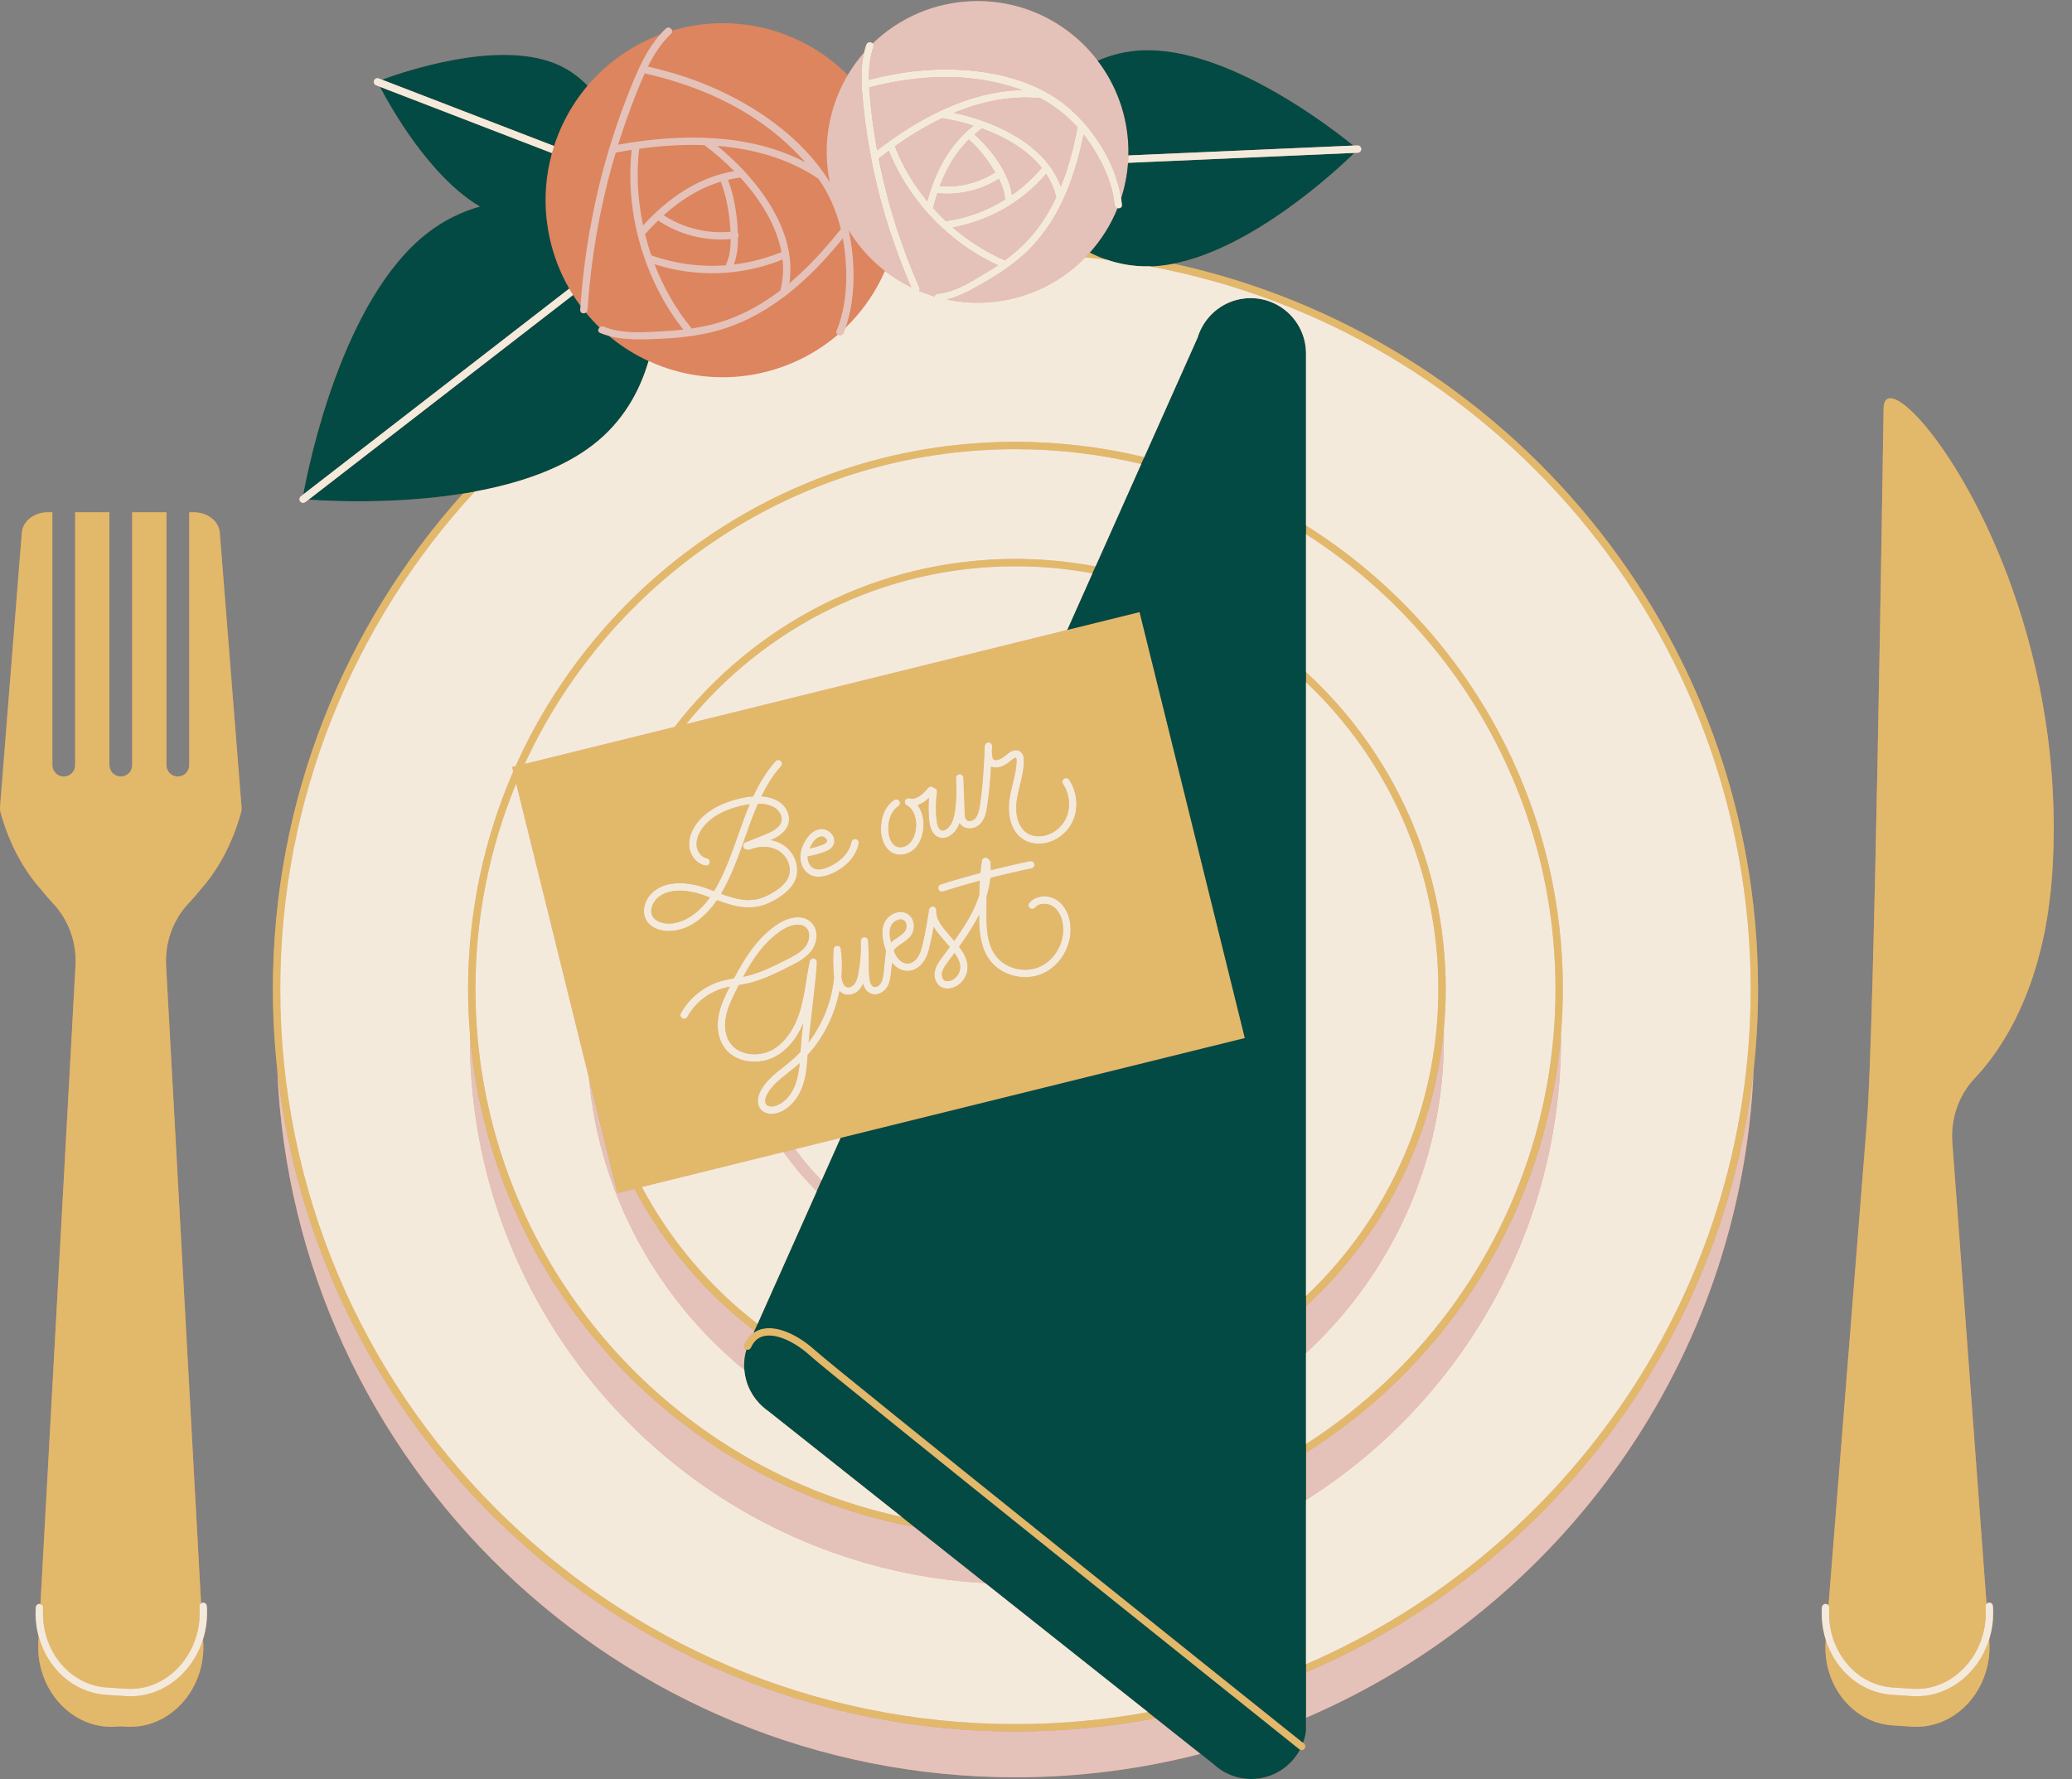 <?xml version="1.0" encoding="UTF-8"?><svg xmlns="http://www.w3.org/2000/svg" xmlns:xlink="http://www.w3.org/1999/xlink" height="483.0" preserveAspectRatio="xMidYMid meet" version="1.0" viewBox="-0.0 -0.3 562.4 483.0" width="562.4" zoomAndPan="magnify"><rect x="-0.0" y="-0.3" width="562.4" height="483.0" fill="#808080" stroke="none"/><g><g fill="#dd855f" id="change1_1"><path d="M62.073,174.828l-2.422-30.527c-0.246-3.105-3.33-5.518-7.05-5.518h-1.236v68.641 c0,1.71-1.386,3.096-3.096,3.096s-3.096-1.386-3.096-3.096v-68.641h-9.288v68.641c0,1.71-1.386,3.096-3.096,3.096 c-1.71,0-3.096-1.386-3.096-3.096v-68.641h-9.288v68.641c0,1.71-1.386,3.096-3.096,3.096s-3.096-1.386-3.096-3.096v-68.641h-1.236 c-3.721,0-6.804,2.413-7.05,5.518l-2.423,30.527l-3.49,43.983c-0.031,0.389-0.004,0.768,0.053,1.14 c0.078,0.298,0.158,0.595,0.241,0.889c0.038,0.136,0.071,0.276,0.111,0.41c0.172,0.583,0.362,1.151,0.549,1.723 c0.16,0.489,0.321,0.976,0.491,1.456c0.208,0.585,0.424,1.161,0.648,1.732c0.069,0.177,0.13,0.362,0.201,0.538 c0.149,0.37,0.31,0.729,0.466,1.093c0.227,0.531,0.459,1.057,0.699,1.575c0.291,0.627,0.591,1.246,0.901,1.853 c0.205,0.4,0.412,0.796,0.625,1.187c0.363,0.668,0.737,1.323,1.124,1.963c0.248,0.411,0.504,0.81,0.762,1.21 c0.313,0.485,0.631,0.962,0.957,1.43c0.237,0.339,0.471,0.68,0.714,1.01c0.476,0.644,0.965,1.268,1.465,1.874 c0.259,0.314,0.525,0.615,0.79,0.918c0.138,0.157,0.271,0.323,0.411,0.477c0.149,0.186,0.295,0.366,0.443,0.545 c0.343,0.419,0.681,0.822,1.015,1.209c0.134,0.155,0.268,0.314,0.4,0.464c0.448,0.508,0.889,0.996,1.315,1.447 c0.003,0.003,0.006,0.007,0.009,0.01c4.296,4.545,6.546,10.905,6.066,17.374l-9.485,172.875c-0.068-0.02-0.132-0.051-0.206-0.056 c-0.552-0.021-1.027,0.382-1.063,0.933c-0.18,2.754,0.109,5.422,0.787,7.916l-0.06,1.084c0,0,0,0,0,0 c-0.97,13.084,8.967,24.172,20.959,23.388l1.387-0.091l1.387,0.091c11.992,0.784,21.929-10.304,20.959-23.388c0,0,0,0,0,0 l-0.018-0.336c0.886-2.861,1.246-5.92,1.016-9.026c-0.041-0.551-0.528-0.973-1.071-0.923c-0.183,0.014-0.34,0.088-0.481,0.185 l-9.473-172.651c-0.48-6.469,1.77-12.829,6.066-17.374c0.003-0.003,0.006-0.007,0.009-0.01c0.426-0.451,0.868-0.939,1.315-1.447 c0.132-0.15,0.267-0.309,0.4-0.464c0.334-0.387,0.672-0.79,1.015-1.209c0.147-0.18,0.294-0.36,0.443-0.545 c0.14-0.154,0.273-0.32,0.411-0.477c0.266-0.303,0.531-0.605,0.79-0.918c0.501-0.606,0.99-1.23,1.465-1.874 c0.243-0.33,0.478-0.67,0.714-1.01c0.326-0.467,0.645-0.944,0.957-1.43c0.257-0.399,0.514-0.799,0.762-1.21 c0.386-0.64,0.76-1.296,1.124-1.963c0.213-0.391,0.42-0.786,0.625-1.187c0.31-0.607,0.61-1.225,0.901-1.853 c0.241-0.518,0.472-1.043,0.699-1.575c0.156-0.364,0.317-0.723,0.466-1.093c0.071-0.176,0.132-0.361,0.201-0.538 c0.224-0.571,0.44-1.148,0.648-1.732c0.171-0.48,0.331-0.967,0.491-1.456c0.187-0.572,0.377-1.14,0.549-1.723 c0.04-0.135,0.073-0.274,0.111-0.41c0.083-0.295,0.163-0.591,0.241-0.889c0.056-0.372,0.083-0.751,0.053-1.14L62.073,174.828z" fill="inherit"/><path d="M318.52,71.281c21.518-4.211,44.083-25.157,49.131-30.068l0.878-0.038c0.552-0.024,0.979-0.491,0.955-1.043 c-0.024-0.551-0.488-0.977-1.043-0.955l-1.103,0.048c-5.95-4.852-34.303-26.881-57.384-25.87c-4.428,0.194-8.422,1.24-12.018,2.82 c-7.677-10.083-19.904-16.479-33.542-16.163c-10.715,0.248-20.369,4.595-27.51,11.502c-0.459-0.481-1.459-0.486-1.745,0.355 c-0.236,0.694-0.429,1.394-0.593,2.096c-1.655,1.888-3.134,3.93-4.423,6.099c-3.605-3.603-7.837-6.698-12.658-9.084 c-11.336-5.611-23.814-6.328-35.048-2.977c-0.162-0.656-1.028-1.156-1.679-0.542c-0.559,0.528-1.086,1.078-1.588,1.645 c-7.506,2.835-14.316,7.54-19.669,13.861c-2.43-2.544-5.444-4.73-9.208-6.181c-15.816-6.097-40.505,2.292-46.587,4.548 l-0.878-0.338c-0.517-0.198-1.094,0.058-1.293,0.573c-0.199,0.516,0.058,1.094,0.573,1.293l1.036,0.399 c2.714,5.217,13.38,24.417,27.131,32.508c-4.86,1.377-9.674,3.648-14.196,7.148c-23.003,17.804-32.163,62.394-33.747,71.019 l-0.648,0.502c-0.437,0.338-0.517,0.966-0.179,1.403c0.197,0.254,0.493,0.388,0.792,0.388c0.214,0,0.429-0.068,0.612-0.209 l0.87-0.673c5.183,0.373,23.255,1.334,41.913-1.647c-32.065,35.705-51.604,82.876-51.604,134.53c0,7.388,0.411,14.68,1.19,21.864 c4.435,106.693,92.605,192.13,200.369,192.13c17.341,0,34.173-2.214,50.233-6.371l3.461,2.745 c0.637,0.599,1.321,1.148,2.055,1.629c2.366,1.553,5.191,2.463,8.232,2.463c5.744,0,10.722-3.227,13.248-7.963 c0.138,0.067,0.283,0.112,0.431,0.112c0.294,0,0.585-0.129,0.782-0.375c0.345-0.432,0.274-1.062-0.156-1.406 c-0.025-0.02-0.115-0.092-0.234-0.187c0.375-1.014,0.658-2.073,0.807-3.177v-3.635c69.051-29.644,118.228-96.976,121.511-175.965 c0.779-7.184,1.19-14.476,1.19-21.864C477.186,171.808,409.122,90.996,318.52,71.281z" fill="inherit"/><path d="M511.264,110.513c-0.255,16.328-2.518,168.542-4.508,193.573c-1.636,20.578-8.174,102.844-10.45,131.468 c-0.169-0.222-0.421-0.378-0.721-0.397c-0.571-0.026-1.026,0.383-1.063,0.933c-0.199,3.04,0.167,6.021,1.041,8.81 c-0.027,0.345-0.043,0.544-0.043,0.544c-0.773,11.824,7.363,21.981,18.173,22.688l5.289,0.346 c11.992,0.784,21.929-10.304,20.959-23.388c0,0,0,0,0,0l-0.024-0.319c0.89-2.866,1.252-5.931,1.021-9.043 c-0.041-0.55-0.509-0.969-1.071-0.923c-0.267,0.02-0.498,0.146-0.664,0.329l-9.289-125.307c-0.48-6.469,1.77-12.829,6.066-17.374 c0.003-0.003,0.006-0.007,0.009-0.01c0.426-0.451,0.868-0.939,1.315-1.447c0.132-0.15,0.267-0.309,0.4-0.464 c0.334-0.387,0.672-0.79,1.015-1.209c0.149-0.182,0.297-0.364,0.448-0.552c0.401-0.502,0.808-1.028,1.217-1.574 c0.078-0.104,0.155-0.2,0.233-0.306c0.482-0.651,0.968-1.34,1.456-2.054c0.134-0.196,0.268-0.404,0.403-0.606 c0.364-0.545,0.728-1.108,1.092-1.689c0.159-0.253,0.317-0.508,0.475-0.768c0.387-0.635,0.773-1.294,1.157-1.971 c0.109-0.193,0.219-0.376,0.328-0.572c0.484-0.871,0.963-1.777,1.438-2.717c0.115-0.229,0.228-0.471,0.343-0.704 c0.362-0.736,0.721-1.492,1.074-2.27c0.148-0.327,0.296-0.658,0.442-0.992c0.344-0.785,0.682-1.593,1.014-2.419 c0.115-0.286,0.232-0.563,0.346-0.853c0.433-1.11,0.855-2.255,1.263-3.44c0.081-0.236,0.157-0.485,0.237-0.724 c0.324-0.969,0.64-1.963,0.944-2.982c0.12-0.403,0.237-0.813,0.354-1.224c0.27-0.95,0.53-1.924,0.78-2.916 c0.097-0.386,0.198-0.765,0.293-1.158c0.329-1.37,0.642-2.773,0.93-4.224c0.037-0.186,0.067-0.382,0.103-0.569 c0.246-1.277,0.474-2.588,0.684-3.928c0.075-0.475,0.143-0.961,0.213-1.444c0.165-1.138,0.315-2.301,0.452-3.485 c0.057-0.489,0.116-0.974,0.168-1.471c0.172-1.653,0.325-3.336,0.438-5.076C562.429,154.295,511.519,94.185,511.264,110.513z" fill="inherit"/></g></g><g><g id="change2_1"><path d="M477.186,268.231c0,7.387-0.411,14.68-1.19,21.864c-7.986,73.694-55.849,135.599-121.511,163.621v-2.183 c70.93-30.632,120.701-101.259,120.701-183.302c0-97.608-70.444-179.063-163.159-196.221c0.242-0.005,0.478,0.005,0.723-0.006 c1.905-0.083,3.834-0.343,5.77-0.722C409.122,90.996,477.186,171.808,477.186,268.231z M275.628,467.789 c-110.037,0-199.559-89.521-199.559-199.559c0-52.056,20.044-99.514,52.808-135.081c-1.069,0.197-2.137,0.381-3.204,0.551 c-32.065,35.705-51.604,82.876-51.604,134.53c0,7.388,0.411,14.68,1.19,21.864c10.934,100.893,96.617,179.694,200.369,179.694 c12.998,0,25.708-1.252,38.028-3.614l-2.067-1.639C299.92,466.668,287.902,467.789,275.628,467.789z M295.819,68.278 c-0.397,0.442-0.801,0.877-1.217,1.301c1.951,0.185,3.896,0.392,5.831,0.633C298.83,69.664,297.288,69.018,295.819,68.278z M354.486,394.097c35.567-22.364,61.035-59.371,67.877-102.503c0.578-3.641,1.021-7.326,1.328-11.049 c0.335-4.062,0.514-8.168,0.514-12.315c0-52.975-27.874-99.555-69.719-125.866v2.357c40.694,26.074,67.719,71.694,67.719,123.509 s-27.025,97.435-67.719,123.508V394.097z M139.304,209.177l-0.303-1.225l0.942-0.233c23.215-51.85,75.298-88.066,135.685-88.066 c12.038,0,23.742,1.449,34.958,4.165l-0.828,1.856c-10.956-2.623-22.382-4.021-34.13-4.021 c-59.019,0-109.995,35.066-133.208,85.454l40.68-10.05c21.373-27.721,54.898-45.615,92.528-45.615 c7.424,0,14.685,0.704,21.728,2.035l-0.837,1.876c-6.777-1.251-13.758-1.911-20.891-1.911c-36.073,0-68.306,16.731-89.365,42.834 l103.396-25.544l19.65-4.855l28.572,115.654l-109.74,27.111l-12.332,3.047l-3.13,0.773l-38.461,9.502 c7.723,14.517,18.471,27.188,31.401,37.169l-0.837,1.877c-13.456-10.3-24.614-23.454-32.564-38.552l-4.038,0.998l-0.607,0.15 l-1.453-5.882l-4.193-16.971l-2.103-8.513l-19.721-79.828c-7.116,17.214-11.053,36.063-11.053,55.818 c0,70.227,49.646,129.066,115.683,143.29l3.45,2.736c-61.315-11.498-109.474-60.778-119.29-122.663 c-0.578-3.641-1.021-7.326-1.328-11.049c-0.335-4.062-0.514-8.168-0.514-12.315C127.05,247.256,131.428,227.287,139.304,209.177z M239.111,224.981c0.05,2.5,1.038,5.517,3.661,6.49c0.5,0.186,1.035,0.275,1.579,0.275c1.38,0,2.817-0.578,3.896-1.629 c1.179-1.149,1.974-2.828,2.297-4.854c0.367-2.296-0.015-5.012-1.473-6.96c0.921-0.303,1.956-0.913,3.078-1.98 c-0.186,2.124-0.16,4.263,0.091,6.383c0.305,2.572,1.399,4.154,3.083,4.455c0.172,0.031,0.347,0.046,0.524,0.046 c0.656,0,1.338-0.209,2-0.617c1.328-0.82,2.117-2.105,2.616-3.451c0.128,0.211,0.273,0.416,0.46,0.601 c0.57,0.566,1.354,0.875,2.218,0.875c0.033,0,0.066,0,0.1-0.001c1.103-0.03,2.207-0.541,2.951-1.366 c1.147-1.271,1.496-2.984,1.733-4.49c0.571-3.629,0.866-7.308,1.079-10.955c0.486,0.222,1.154,0.356,2.054,0.198 c1.088-0.192,2.159-0.763,3.272-1.745c1.139-1.004,1.45-0.843,1.451-0.841c0.016,0.012,0.148,0.136,0.142,0.817 c-0.019,2.072-0.51,4.089-1.03,6.224c-0.364,1.492-0.739,3.035-0.941,4.605c-0.473,3.682,0.351,8.718,4.23,10.797 c1.1,0.59,2.39,0.896,3.759,0.896c0.188,0,0.378-0.006,0.569-0.018c3.779-0.23,7.327-2.821,8.828-6.445 c1.428-3.447,0.991-7.613-1.14-10.873c-0.302-0.463-0.924-0.592-1.384-0.29c-0.463,0.302-0.593,0.922-0.29,1.384 c1.774,2.714,2.145,6.167,0.966,9.013c-1.216,2.934-4.069,5.03-7.102,5.215c-1.21,0.074-2.338-0.149-3.262-0.645 c-2.982-1.599-3.583-5.729-3.191-8.78c0.188-1.459,0.55-2.947,0.9-4.386c0.524-2.151,1.066-4.376,1.087-6.679 c0.006-0.723-0.08-1.759-0.905-2.408c-1.571-1.238-3.407,0.381-4.01,0.913c-0.83,0.732-1.581,1.149-2.297,1.275 c-0.324,0.057-0.762,0.082-1.012-0.127c-0.264-0.222-0.409-0.757-0.409-1.508c0-0.14-0.03-0.273-0.082-0.394 c0.026-0.559,0.055-1.122,0.081-1.678c0.025-0.552-0.401-1.02-0.953-1.045c-0.543-0.017-1.019,0.401-1.045,0.953 c-0.245,5.342-0.499,10.865-1.34,16.215c-0.201,1.277-0.462,2.597-1.242,3.461c-0.374,0.415-0.971,0.692-1.521,0.707 c-0.257,0.01-0.598-0.039-0.854-0.293c-0.464-0.461-0.503-1.375-0.504-2.273c-0.001-1.119-0.088-2.899-0.173-4.621 c-0.02-0.413-0.041-0.828-0.06-1.237c0.001-1.123-0.027-2.247-0.114-3.365c-0.004-0.056-0.031-0.104-0.044-0.157 c-0.016-0.064-0.025-0.129-0.053-0.187c-0.03-0.065-0.075-0.118-0.118-0.174c-0.034-0.044-0.061-0.091-0.102-0.129 c-0.057-0.054-0.125-0.091-0.194-0.131c-0.042-0.024-0.079-0.053-0.125-0.071c-0.071-0.028-0.148-0.035-0.226-0.046 c-0.046-0.007-0.087-0.027-0.135-0.027c0,0,0,0-0.001,0c-0.013,0-0.024,0.007-0.037,0.008c-0.014,0.001-0.026-0.006-0.04-0.005 c-0.056,0.004-0.102,0.031-0.155,0.044c-0.065,0.016-0.131,0.026-0.191,0.054c-0.059,0.028-0.105,0.068-0.157,0.106 c-0.052,0.038-0.106,0.071-0.15,0.119c-0.043,0.047-0.071,0.102-0.105,0.156c-0.034,0.055-0.071,0.106-0.095,0.167 c-0.023,0.062-0.028,0.128-0.039,0.195c-0.009,0.053-0.032,0.102-0.032,0.157c0.001,0.843,0.051,2.062,0.111,3.348 c-0.004,1.805-0.113,3.611-0.355,5.398c-0.237,1.747-0.748,4.19-2.444,5.237c-0.41,0.252-0.809,0.362-1.124,0.305 c-1.067-0.19-1.378-2.131-1.448-2.721c-0.303-2.559-0.265-5.149,0.112-7.698c0.081-0.546-0.297-1.055-0.843-1.135 c-0.016-0.002-0.03,0.004-0.046,0.003c-0.04-0.049-0.069-0.105-0.12-0.147c-0.426-0.351-1.057-0.29-1.407,0.138 c-1.305,1.588-3.242,3.37-5.072,2.833c-0.49-0.145-1.012,0.105-1.206,0.579c-0.195,0.473-0.001,1.017,0.449,1.26 c2.236,1.21,2.851,4.293,2.476,6.645c-0.178,1.114-0.621,2.667-1.719,3.737c-0.948,0.924-2.336,1.298-3.384,0.911 c-1.683-0.625-2.321-2.897-2.356-4.655c-0.057-2.839,0.958-5.22,2.715-6.37c0.462-0.303,0.591-0.922,0.289-1.385 c-0.303-0.461-0.921-0.59-1.385-0.289C240.394,218.427,239.04,221.449,239.111,224.981z M217.248,232.883 c0.142,1.923,1.239,3.649,2.795,4.399c0.647,0.312,1.364,0.467,2.148,0.467c1.049,0,2.217-0.279,3.493-0.836 c3.996-1.743,6.758-4.819,7.389-8.228c0.101-0.543-0.258-1.065-0.801-1.166c-0.547-0.103-1.065,0.258-1.166,0.801 c-0.51,2.755-2.835,5.282-6.222,6.759c-1.672,0.73-3.01,0.864-3.973,0.4c-0.923-0.445-1.578-1.522-1.669-2.745 c-0.013-0.172-0.016-0.347-0.008-0.524c1.51-0.269,3.006-0.67,4.446-1.193c0.975-0.355,2.041-0.864,2.549-1.948 c0.415-0.884,0.297-1.89-0.324-2.76c-0.734-1.029-2.024-1.638-3.213-1.506c-1.621,0.176-3.118,1.352-4.215,3.312 C217.55,229.773,217.137,231.377,217.248,232.883z M211.244,250.496c-5.507,3.537-9.131,9.301-12.027,14.84 c-1.096,0.184-2.216,0.386-3.317,0.694c-4.691,1.315-8.731,4.516-11.085,8.781c-0.267,0.484-0.091,1.092,0.392,1.359 c0.484,0.267,1.092,0.091,1.359-0.392c2.097-3.799,5.696-6.65,9.874-7.822c0.539-0.151,1.082-0.274,1.635-0.384 c-0.021,0.043-0.043,0.086-0.064,0.129c-1.317,2.636-2.449,5.038-2.955,7.733c-0.604,3.216-0.1,6.223,1.417,8.467 c1.903,2.816,5.108,4.045,8.29,4.044c1.987,0,3.966-0.479,5.611-1.351c3.2-1.696,5.834-4.833,7.61-8.95 c-0.301,2.709-0.566,5.341-0.716,7.647c-0.825,0.875-1.7,1.707-2.622,2.489c-0.647,0.55-1.319,1.079-1.992,1.61 c-2.262,1.785-4.601,3.631-6.076,6.237c-1.124,1.984-1.165,3.938-0.11,5.224c0.757,0.926,1.839,1.264,2.918,1.264 c0.786,0,1.57-0.179,2.225-0.44c2.742-1.093,5.007-3.653,6.216-7.024c0.997-2.781,1.217-5.694,1.394-8.526 c4.406-4.877,7.39-10.954,8.64-17.386c0.383,0.399,0.828,0.7,1.35,0.877c0.329,0.111,0.674,0.165,1.024,0.165 c1.182,0,2.417-0.612,3.245-1.673c0.324-0.416,0.559-0.876,0.761-1.349c0.296,1.066,0.878,2.191,2.109,2.691 c0.376,0.152,0.758,0.221,1.134,0.221c1.336,0,2.598-0.867,3.264-1.911c0.809-1.269,0.969-2.785,1.098-4.003l0.282-2.669 c1.104,1.391,2.668,2.219,4.191,2.219c0.006,0,0.013,0,0.02,0c1.716-0.008,3.396-1.026,4.496-2.723 c0.89-1.375,1.284-2.927,1.641-4.528c0.348-1.561,0.663-3.14,0.95-4.723c0.86,1.417,2.04,2.772,3.201,4.104 c0.399,0.458,0.794,0.911,1.171,1.36c-0.362,0.494-0.725,0.984-1.086,1.473l-1.073,1.454c-0.701,0.955-1.574,2.143-1.883,3.586 c-0.374,1.741,0.287,3.509,1.604,4.3c0.538,0.323,1.165,0.485,1.83,0.485c0.59,0,1.21-0.128,1.825-0.385 c1.976-0.826,3.387-2.737,3.594-4.869c0.214-2.199-0.85-4.197-2.294-6.102c1.888-2.612,3.722-5.32,5.213-8.212 c0.08-0.155,0.146-0.309,0.223-0.463c-0.002,3.773,0.196,8.544,2.789,12.151c2.186,3.042,5.961,4.769,9.748,4.769 c1.623,0,3.248-0.317,4.75-0.984c4.847-2.153,8.001-7.651,7.501-13.074c-0.267-2.896-1.531-5.346-3.472-6.721 c-2.444-1.733-5.876-1.465-7.65,0.6c-0.36,0.419-0.312,1.05,0.107,1.41c0.419,0.361,1.051,0.312,1.41-0.107 c1.194-1.391,3.581-1.261,4.976-0.271c1.463,1.037,2.423,2.958,2.636,5.272c0.425,4.595-2.233,9.248-6.321,11.063 c-4.171,1.854-9.47,0.482-12.061-3.124c-2.273-3.162-2.437-7.311-2.41-12.013c0.007-1.323,0.017-2.66,0.043-4.001 c0.525-1.697,0.861-3.36,1.026-4.991c3.708-0.95,7.435-1.818,11.165-2.577c0.542-0.11,0.891-0.638,0.781-1.179 c-0.11-0.542-0.639-0.894-1.179-0.781c-3.557,0.724-7.111,1.552-10.649,2.448c0.004-0.731-0.016-1.457-0.088-2.172 c-0.033-0.329-0.23-0.59-0.494-0.747c-0.147-0.243-0.385-0.428-0.687-0.476c-0.542-0.083-1.058,0.285-1.145,0.831 c-0.174,1.095-0.306,2.194-0.409,3.296c-3.616,0.964-7.212,2.001-10.758,3.133c-0.526,0.168-0.816,0.73-0.648,1.257 c0.136,0.425,0.529,0.696,0.953,0.696c0.101,0,0.203-0.016,0.304-0.048c3.294-1.051,6.632-2.015,9.988-2.92 c-0.079,1.299-0.125,2.596-0.152,3.888c-0.515,1.608-1.191,3.247-2.053,4.918c-1.35,2.617-3.013,5.108-4.743,7.522 c-0.289-0.338-0.582-0.674-0.874-1.009c-2.176-2.496-4.232-4.853-3.987-7.223c0.007-0.063-0.012-0.12-0.017-0.18 c-0.005-0.066-0.001-0.133-0.019-0.196c-0.018-0.063-0.055-0.116-0.084-0.174c-0.029-0.056-0.05-0.116-0.089-0.166 c-0.04-0.051-0.093-0.086-0.142-0.129c-0.048-0.042-0.09-0.09-0.146-0.122c-0.057-0.033-0.124-0.045-0.188-0.067 c-0.057-0.019-0.106-0.051-0.167-0.06c-0.007-0.001-0.013,0.002-0.02,0.001s-0.012-0.005-0.019-0.006 c-0.074-0.009-0.141,0.011-0.212,0.019c-0.053,0.006-0.109,0-0.16,0.014c-0.087,0.024-0.162,0.07-0.239,0.115 c-0.034,0.02-0.072,0.031-0.102,0.055c-0.063,0.049-0.109,0.114-0.159,0.177c-0.031,0.039-0.069,0.07-0.094,0.114 c-0.035,0.061-0.049,0.133-0.071,0.202c-0.017,0.053-0.047,0.1-0.055,0.157c-0.43,2.995-0.981,6.011-1.64,8.967 c-0.315,1.417-0.658,2.78-1.367,3.876c-0.564,0.871-1.604,1.805-2.827,1.81c-0.003,0-0.007,0-0.011,0 c-0.92,0-1.903-0.548-2.63-1.469c-0.464-0.587-0.81-1.282-1.093-2.007c0.356-0.741,1.175-1.292,2.102-1.914 c0.927-0.623,1.885-1.268,2.565-2.231c1.245-1.765,0.998-4.323-0.54-5.586c-0.884-0.726-2.043-0.963-3.263-0.672 c-1.485,0.356-2.832,1.47-3.43,2.836c-1.001,2.286-0.414,4.869,0.209,6.863c0.078,0.251,0.16,0.504,0.247,0.758 c-0.004,0.026,0.001,0.052-0.001,0.078c-0.019,0.062-0.05,0.117-0.057,0.184l-0.57,5.4c-0.112,1.062-0.239,2.266-0.794,3.137 c-0.417,0.655-1.304,1.18-1.96,0.912c-0.676-0.274-1.053-1.219-1.186-2.974c-0.093-1.229-0.116-3-0.138-4.712 c-0.023-1.743-0.046-3.546-0.144-4.838c-0.004-0.058-0.032-0.107-0.045-0.161c-0.017-0.07-0.027-0.142-0.057-0.204 c-0.028-0.057-0.072-0.1-0.109-0.15c-0.039-0.051-0.07-0.107-0.118-0.149c-0.065-0.059-0.144-0.097-0.223-0.137 c-0.034-0.017-0.062-0.042-0.098-0.056c-0.081-0.03-0.169-0.036-0.257-0.044c-0.044-0.005-0.083-0.023-0.129-0.022 c-0.006,0-0.011,0.004-0.017,0.004c-0.007,0-0.012-0.003-0.019-0.002c-0.063,0.005-0.117,0.034-0.176,0.05 c-0.064,0.017-0.131,0.025-0.189,0.053c-0.059,0.029-0.104,0.075-0.155,0.114c-0.051,0.039-0.106,0.07-0.148,0.117 c-0.043,0.048-0.068,0.108-0.101,0.164c-0.032,0.055-0.072,0.104-0.094,0.164c-0.022,0.063-0.023,0.132-0.032,0.2 c-0.008,0.059-0.031,0.113-0.028,0.175c0.116,2.938-0.107,5.895-0.664,8.786c-0.19,0.985-0.445,2.103-1.07,2.904 c-0.472,0.604-1.329,1.088-2.051,0.844c-0.922-0.312-1.303-1.637-1.459-2.821c0.187-2.224,0.176-4.468-0.069-6.702 c-0.011-0.102-0.051-0.192-0.091-0.281c0.008-0.125,0.01-0.251,0.019-0.376c0.039-0.551-0.375-1.029-0.926-1.069 c-0.549-0.033-1.029,0.375-1.069,0.926c-0.174,2.442-0.14,4.915,0.103,7.351c0.008,0.078,0.022,0.147,0.031,0.223 c-0.582,6.408-3.002,12.611-6.912,17.718c0.262-2.91,0.639-6.146,1.007-9.303c0.504-4.321,1.025-8.789,1.249-12.411 c0.003-0.045-0.015-0.085-0.018-0.129c-0.005-0.068-0.009-0.133-0.027-0.197c-0.017-0.063-0.044-0.118-0.072-0.175 c-0.029-0.057-0.057-0.112-0.096-0.163c-0.039-0.051-0.084-0.092-0.132-0.135c-0.048-0.043-0.095-0.083-0.151-0.116 c-0.057-0.034-0.118-0.055-0.182-0.077c-0.042-0.015-0.076-0.042-0.12-0.051c-0.024-0.005-0.046,0.003-0.07,0 c-0.024-0.003-0.043-0.017-0.068-0.018c-0.043-0.002-0.082,0.015-0.124,0.018c-0.072,0.005-0.141,0.011-0.21,0.03 c-0.049,0.014-0.092,0.036-0.138,0.057c-0.074,0.034-0.142,0.07-0.205,0.12c-0.037,0.029-0.066,0.063-0.098,0.097 c-0.054,0.057-0.103,0.114-0.143,0.183c-0.03,0.051-0.048,0.106-0.069,0.163c-0.016,0.045-0.045,0.082-0.055,0.13 c-0.332,1.636-0.599,3.304-0.856,4.917c-0.466,2.916-0.947,5.931-1.827,8.761c-1.533,4.932-4.245,8.638-7.636,10.434 c-3.531,1.87-8.917,1.494-11.308-2.046c-1.647-2.436-1.402-5.417-1.109-6.978c0.458-2.441,1.53-4.709,2.778-7.208 c0.241-0.483,0.485-0.967,0.732-1.45c0.716-0.12,1.447-0.248,2.17-0.407c4.217-0.929,8.068-2.876,11.792-4.759 c2.018-1.021,4.306-2.177,5.815-4.237c1.549-2.111,1.959-5.507-0.035-7.537C217.826,247.712,213.88,248.804,211.244,250.496z M175.28,249.267c0.927,1.854,3.051,3.04,5.683,3.174c0.2,0.01,0.397,0.015,0.594,0.015c6.262,0,10.777-5.063,13.059-8.375 c3.372,1.262,6.851,2.386,10.501,1.845c2.118-0.316,4.316-1.229,6.534-2.715c2.232-1.496,3.639-3.083,4.3-4.853 c1.215-3.251-0.228-7.23-3.356-9.255c-1.007-0.652-2.158-1.09-3.375-1.316c2.291-1.023,4.447-2.449,4.881-4.925 c0.288-1.646-0.367-3.464-1.71-4.743c-1.079-1.027-2.533-1.713-4.322-2.04c-0.46-0.084-0.936-0.13-1.419-0.165 c1.439-2.956,3.136-5.721,5.338-8.2c0.367-0.413,0.33-1.045-0.083-1.412c-0.413-0.367-1.044-0.33-1.412,0.083 c-2.54,2.859-4.458,6.112-6.052,9.533c-1.18,0.085-2.445,0.287-3.846,0.624c-5.318,1.279-9.223,3.599-11.605,6.895 c-1.444,1.999-2.115,4.197-1.889,6.191c0.286,2.511,2.121,4.639,4.363,5.061c0.063,0.012,0.125,0.017,0.186,0.017 c0.472,0,0.892-0.335,0.982-0.815c0.102-0.543-0.255-1.065-0.798-1.168c-1.379-0.259-2.56-1.687-2.746-3.321 c-0.17-1.498,0.371-3.2,1.522-4.793c2.094-2.898,5.611-4.958,10.452-6.122c0.876-0.211,1.674-0.347,2.441-0.45 c-1.192,2.814-2.215,5.706-3.222,8.561c-1.804,5.116-3.669,10.406-6.457,15.023c-0.003,0.005-0.007,0.011-0.01,0.017 c-0.967-0.368-1.959-0.74-2.944-1.066c-5.088-1.688-11.67-1.855-14.881,2.74C174.684,245.18,174.406,247.517,175.28,249.267z M354.486,351.566v2.731c18.698-17.146,31.808-40.288,36.258-66.348c0.486-2.843,0.868-5.72,1.143-8.629 c0.346-3.651,0.53-7.349,0.53-11.089c0-34.029-14.632-64.701-37.931-86.066v2.731c22.114,20.937,35.931,50.551,35.931,83.335 S376.599,330.629,354.486,351.566z M511.264,110.513c-0.255,16.328-2.518,168.542-4.508,193.573 c-1.636,20.578-8.174,102.844-10.45,131.468c0.142,0.186,0.229,0.415,0.212,0.666c-0.357,5.469,1.249,10.732,4.525,14.822 c3.255,4.063,7.771,6.479,12.716,6.803l5.288,0.346c5.129,0.345,10.036-1.593,13.836-5.426c4.324-4.362,6.533-10.519,6.062-16.89 c-0.021-0.284,0.082-0.546,0.259-0.742l-9.289-125.307c-0.48-6.469,1.77-12.829,6.066-17.374c0.003-0.003,0.006-0.007,0.009-0.01 c0.426-0.451,0.868-0.939,1.315-1.447c0.132-0.15,0.267-0.309,0.4-0.464c0.334-0.387,0.672-0.79,1.015-1.209 c0.149-0.182,0.297-0.364,0.448-0.552c0.401-0.502,0.808-1.028,1.217-1.574c0.078-0.104,0.155-0.2,0.233-0.306 c0.482-0.651,0.968-1.34,1.456-2.054c0.134-0.196,0.268-0.404,0.403-0.606c0.364-0.545,0.728-1.108,1.092-1.689 c0.159-0.253,0.317-0.508,0.475-0.768c0.387-0.635,0.773-1.294,1.157-1.971c0.109-0.193,0.219-0.376,0.328-0.572 c0.484-0.871,0.963-1.777,1.438-2.717c0.115-0.229,0.228-0.471,0.343-0.704c0.362-0.736,0.721-1.492,1.074-2.27 c0.148-0.327,0.296-0.658,0.442-0.992c0.344-0.785,0.682-1.593,1.014-2.419c0.115-0.286,0.232-0.563,0.346-0.853 c0.433-1.11,0.855-2.255,1.263-3.44c0.081-0.236,0.157-0.485,0.237-0.724c0.324-0.969,0.64-1.963,0.944-2.982 c0.12-0.403,0.237-0.813,0.354-1.224c0.27-0.95,0.53-1.924,0.78-2.916c0.097-0.386,0.198-0.765,0.293-1.158 c0.329-1.37,0.642-2.773,0.93-4.224c0.037-0.186,0.067-0.382,0.103-0.569c0.246-1.277,0.474-2.588,0.684-3.928 c0.075-0.475,0.143-0.961,0.213-1.444c0.165-1.138,0.315-2.301,0.452-3.485c0.057-0.489,0.116-0.974,0.168-1.471 c0.172-1.653,0.325-3.336,0.438-5.076C562.429,154.295,511.519,94.185,511.264,110.513z M539.942,445.089l-0.024-0.319 c-1.098,3.535-3.001,6.767-5.614,9.402c-3.899,3.934-8.869,6.057-14.11,6.057c-0.425,0-0.85-0.015-1.277-0.042l-5.288-0.346 c-5.512-0.36-10.536-3.041-14.146-7.548c-1.762-2.199-3.077-4.707-3.92-7.394c-0.027,0.345-0.043,0.544-0.043,0.544 c-0.773,11.824,7.363,21.981,18.173,22.688l5.289,0.346C530.975,469.262,540.912,458.173,539.942,445.089 C539.942,445.089,539.942,445.089,539.942,445.089z M55.135,445.089l-0.018-0.336c-1.097,3.542-3.002,6.78-5.619,9.42 c-3.899,3.933-8.869,6.056-14.11,6.056c-0.424,0-0.85-0.015-1.277-0.042l-5.289-0.346c-8.814-0.577-15.953-7.141-18.319-15.836 l-0.06,1.084c0,0,0,0,0,0c-0.97,13.084,8.967,24.172,20.959,23.388l1.387-0.091l1.387,0.091 C46.167,469.261,56.104,458.173,55.135,445.089C55.135,445.089,55.135,445.089,55.135,445.089z M62.073,174.828l-2.422-30.527 c-0.246-3.105-3.33-5.518-7.05-5.518h-1.236v68.641c0,1.71-1.386,3.096-3.096,3.096s-3.096-1.386-3.096-3.096v-68.641h-9.288 v68.641c0,1.71-1.386,3.096-3.096,3.096c-1.71,0-3.096-1.386-3.096-3.096v-68.641h-9.288v68.641c0,1.71-1.386,3.096-3.096,3.096 s-3.096-1.386-3.096-3.096v-68.641h-1.236c-3.721,0-6.804,2.413-7.05,5.518l-2.423,30.527l-3.49,43.983 c-0.031,0.389-0.004,0.768,0.053,1.14c0.078,0.298,0.158,0.595,0.241,0.889c0.038,0.136,0.071,0.276,0.111,0.41 c0.172,0.583,0.362,1.151,0.549,1.723c0.16,0.489,0.321,0.976,0.491,1.456c0.208,0.585,0.424,1.161,0.648,1.732 c0.069,0.177,0.13,0.362,0.201,0.538c0.149,0.37,0.31,0.729,0.466,1.093c0.227,0.531,0.459,1.057,0.699,1.575 c0.291,0.627,0.591,1.246,0.901,1.853c0.205,0.4,0.412,0.796,0.625,1.187c0.363,0.668,0.737,1.323,1.124,1.963 c0.248,0.411,0.504,0.81,0.762,1.21c0.313,0.485,0.631,0.962,0.957,1.43c0.237,0.339,0.471,0.68,0.714,1.01 c0.476,0.644,0.965,1.268,1.465,1.874c0.259,0.314,0.525,0.615,0.79,0.918c0.138,0.157,0.271,0.323,0.411,0.477 c0.149,0.186,0.295,0.366,0.443,0.545c0.343,0.419,0.681,0.822,1.015,1.209c0.134,0.155,0.268,0.314,0.4,0.464 c0.448,0.508,0.889,0.996,1.315,1.447c0.003,0.003,0.006,0.007,0.009,0.01c4.296,4.545,6.546,10.905,6.066,17.374l-9.485,172.875 c0.441,0.128,0.757,0.53,0.727,1.008c-0.736,11.254,6.998,20.955,17.241,21.625l5.289,0.346c5.117,0.341,10.035-1.592,13.836-5.426 c4.324-4.362,6.533-10.518,6.061-16.89c-0.027-0.368,0.159-0.692,0.443-0.887l-9.473-172.651c-0.48-6.469,1.77-12.829,6.066-17.374 c0.003-0.003,0.006-0.007,0.009-0.01c0.426-0.451,0.868-0.939,1.315-1.447c0.132-0.15,0.267-0.309,0.4-0.464 c0.334-0.387,0.672-0.79,1.015-1.209c0.147-0.18,0.294-0.36,0.443-0.545c0.14-0.154,0.273-0.32,0.411-0.477 c0.266-0.303,0.531-0.605,0.79-0.918c0.501-0.606,0.99-1.23,1.465-1.874c0.243-0.33,0.478-0.67,0.714-1.01 c0.326-0.467,0.645-0.944,0.957-1.43c0.257-0.399,0.514-0.799,0.762-1.21c0.386-0.64,0.76-1.296,1.124-1.963 c0.213-0.391,0.42-0.786,0.625-1.187c0.31-0.607,0.61-1.225,0.901-1.853c0.241-0.518,0.472-1.043,0.699-1.575 c0.156-0.364,0.317-0.723,0.466-1.093c0.071-0.176,0.132-0.361,0.201-0.538c0.224-0.571,0.44-1.148,0.648-1.732 c0.171-0.48,0.331-0.967,0.491-1.456c0.187-0.572,0.377-1.14,0.549-1.723c0.04-0.135,0.073-0.274,0.111-0.41 c0.083-0.295,0.163-0.591,0.241-0.889c0.056-0.372,0.083-0.751,0.053-1.14L62.073,174.828z M204.822,243.947 c1.823-0.271,3.746-1.079,5.716-2.398c1.873-1.254,3.03-2.527,3.54-3.891c0.88-2.354-0.249-5.374-2.569-6.876 c-2.18-1.412-5.237-1.567-7.975-0.407c-0.282,0.119-0.581,0.089-0.834-0.038c-0.392-0.004-0.763-0.241-0.917-0.628 c-0.206-0.513,0.044-1.095,0.557-1.3l5.13-2.053c2.121-0.849,4.334-1.968,4.662-3.837c0.171-0.981-0.268-2.139-1.119-2.949 c-0.781-0.743-1.923-1.269-3.303-1.521c-0.622-0.113-1.285-0.153-1.973-0.16c-1.314,2.987-2.428,6.14-3.569,9.375 c-1.799,5.103-3.658,10.375-6.452,15.092C198.805,243.499,201.777,244.401,204.822,243.947z M181.064,250.444 c4.038,0.201,8.289-2.415,11.625-7.093c-0.814-0.308-1.64-0.612-2.449-0.88c-1.738-0.577-3.755-0.969-5.704-0.969 c-2.764,0-5.393,0.788-6.908,2.957c-0.891,1.275-1.111,2.812-0.56,3.915C177.775,249.786,179.596,250.369,181.064,250.444z M213.893,290.963c-2.208,1.742-4.293,3.388-5.575,5.652c-0.516,0.912-0.905,2.237-0.303,2.972c0.581,0.71,1.887,0.618,2.855,0.232 c2.209-0.881,4.059-3.011,5.073-5.842c0.646-1.801,0.936-3.725,1.111-5.658c-0.364,0.337-0.735,0.666-1.114,0.988 C215.275,289.872,214.584,290.417,213.893,290.963z M201.71,264.903c0.188-0.037,0.376-0.076,0.562-0.117 c3.971-0.875,7.707-2.764,11.321-4.591c1.818-0.919,3.878-1.961,5.105-3.634c1.032-1.406,1.382-3.699,0.151-4.953 c-0.596-0.606-1.403-0.861-2.294-0.861c-1.362,0-2.922,0.593-4.229,1.433C207.613,255.206,204.405,259.93,201.71,264.903z M243.579,254.258c0.812-0.546,1.579-1.062,2.046-1.724c0.578-0.82,0.626-2.229-0.175-2.888c-0.313-0.257-0.669-0.338-0.996-0.338 c-0.192,0-0.375,0.028-0.531,0.066c-0.884,0.212-1.714,0.893-2.064,1.693c-0.599,1.368-0.395,2.978,0.002,4.485 C242.392,255.056,243.003,254.645,243.579,254.258z M224.419,228.22c0.129-0.275-0.005-0.559-0.141-0.748 c-0.293-0.411-0.806-0.686-1.256-0.686c-0.039,0-0.076,0.002-0.113,0.006c-1.294,0.141-2.238,1.502-2.686,2.301 c-0.186,0.332-0.346,0.66-0.48,0.98c1.104-0.237,2.195-0.55,3.254-0.936C223.588,228.923,224.22,228.646,224.419,228.22z M255.709,263.73c-0.166,0.774,0.014,1.767,0.679,2.166c0.54,0.323,1.311,0.197,1.854-0.03c1.286-0.538,2.24-1.831,2.375-3.217 c0.136-1.401-0.526-2.796-1.54-4.218c-0.253,0.344-0.507,0.687-0.76,1.029l-1.068,1.448 C256.501,261.927,255.913,262.782,255.709,263.73z M353.678,472.871c-5.948-4.756-126.668-101.315-132.267-106.438 c-3.855-3.526-9.651-6.948-14.346-5.971c-0.941,0.196-1.788,0.578-2.538,1.115c-1.051,0.753-1.907,1.82-2.517,3.188 c-0.225,0.504,0.001,1.096,0.506,1.32c0.034,0.015,0.069,0.012,0.103,0.023c0.479,0.155,1.007-0.059,1.217-0.529 c0.795-1.783,1.985-2.816,3.636-3.16c3.264-0.68,8.202,1.476,12.589,5.489c5.76,5.269,127.425,102.571,132.601,106.711 c0.06,0.048,0.127,0.074,0.193,0.106c0.138,0.067,0.283,0.112,0.431,0.112c0.294,0,0.585-0.129,0.782-0.375 c0.345-0.432,0.274-1.062-0.156-1.406C353.888,473.039,353.798,472.967,353.678,472.871z" fill="#e2b96a"/></g><g id="change3_1"><path d="M475.996,290.094c-3.283,78.989-52.46,146.321-121.511,175.965v-0.434v-11.91 C420.147,425.694,468.01,363.789,475.996,290.094z M275.628,469.789c-103.752,0-189.434-78.801-200.369-179.694 c4.435,106.693,92.605,192.13,200.369,192.13c17.341,0,34.173-2.214,50.233-6.371l-12.205-9.678 C301.336,468.538,288.626,469.789,275.628,469.789z M423.705,281.666c0-0.375-0.011-0.747-0.014-1.121 c-0.307,3.723-0.751,7.408-1.328,11.049c-6.842,43.132-32.31,80.139-67.877,102.503v11.667v1.179 C396.043,380.69,423.705,334.351,423.705,281.666z M267.421,429.512l-1.374-1.089l-17.865-14.166 c-61.315-11.498-109.474-60.778-119.29-122.663c-0.578-3.641-1.021-7.326-1.328-11.049c-0.003,0.374-0.014,0.746-0.014,1.121 C127.55,360.563,189.573,425.239,267.421,429.512z M204.528,361.579l0.254-0.568c-13.456-10.3-24.614-23.454-32.564-38.552 l-4.038,0.998l-0.607,0.15l-1.453-5.882l-4.193-16.971l-2.103-8.513c2.891,31.92,18.73,60.157,42.215,79.4 c-0.034-0.41-0.068-0.821-0.068-1.24c0-0.037,0.005-0.072,0.005-0.109c0.011-1.456,0.243-2.854,0.644-4.182 c-0.034-0.011-0.07-0.008-0.103-0.023c-0.504-0.225-0.731-0.816-0.506-1.32C202.621,363.398,203.477,362.332,204.528,361.579z M391.917,281.666c0-0.784-0.014-1.565-0.03-2.346c-0.275,2.909-0.658,5.786-1.143,8.629c-4.45,26.06-17.56,49.202-36.258,66.348 v11.387v1.366C377.487,345.79,391.917,315.384,391.917,281.666z M212.679,312.463c2.686,3.811,5.7,7.372,9.016,10.631l1.306-2.929 c-2.604-2.638-5.005-5.474-7.192-8.476L212.679,312.463z M157.468,83.829c0.024-0.372,0.061-0.743,0.088-1.115 c0.969-13.574,3.292-27.037,7.051-40.12c1.96-6.822,4.294-13.537,6.996-20.1c1.967-4.778,4.126-9.516,7.548-13.387 c0.502-0.567,1.029-1.117,1.588-1.645c0.651-0.614,1.517-0.115,1.679,0.542c0.071,0.288,0.021,0.603-0.265,0.872 c-2.693,2.54-4.649,5.62-6.279,8.891c4.89,1.132,9.709,2.538,14.387,4.373c13.614,5.343,27.157,14.351,34.969,27.013 c-0.478-2.352-0.768-4.774-0.825-7.257c-0.184-7.968,1.928-15.451,5.72-21.832c1.289-2.168,2.768-4.211,4.423-6.099 c-1.083,4.644-0.709,9.458-0.225,14.2c0.586,5.747,1.468,11.465,2.648,17.12c2.328,11.152,5.853,22.005,10.391,32.448 c-2.543-1.245-4.942-2.741-7.157-4.466c-3.905-3.041-7.242-6.78-9.834-11.029c0.608,2.776,0.986,5.601,1.172,8.405 c0.396,5.978-0.019,12.348-2.059,18.052c-0.162,0.452-0.312,0.909-0.495,1.351c-0.285,0.69-1.066,0.793-1.566,0.523 c-0.352-0.19-0.565-0.564-0.363-1.055c2.78-6.735,3.063-14.508,2.229-21.664c-0.134-1.154-0.32-2.298-0.532-3.436 c-4.571,5.631-9.602,10.971-15.304,15.385c-0.109,0.145-0.246,0.241-0.401,0.298c-4.722,3.601-9.896,6.572-15.648,8.547 c-5.887,2.022-12.034,2.767-18.224,3.03c-4.42,0.188-9.44,0.443-13.867-0.741c-0.831-0.222-1.643-0.489-2.424-0.823 c-0.72-0.308-0.617-1.063-0.166-1.497c0.289-0.278,0.718-0.426,1.176-0.23c4.908,2.099,11.382,1.512,16.579,1.228 c1.673-0.091,3.336-0.232,4.99-0.423c-10.572-13.407-15.912-31.818-14.006-48.802c-1.459,0.228-2.903,0.479-4.329,0.752 c-0.286,0.958-0.579,1.914-0.85,2.877c-3.662,12.996-5.928,26.342-6.814,39.814c-0.024,0.36-0.205,0.608-0.443,0.766 C158.417,84.998,157.408,84.752,157.468,83.829z M174.542,60.912c6.738-7.364,14.812-13.019,24.733-14.765 c-2.628-2.674-5.401-5.056-8.075-7.044c-5.935-0.222-11.919,0.178-17.707,0.982C172.692,46.918,173.082,54.01,174.542,60.912z M200.305,64.158c0.016,2.508-0.246,5.039-1.115,7.356c4.352-0.528,8.651-1.631,12.785-3.323c0.046-0.019,0.089-0.028,0.133-0.04 c-1.372-7.376-5.833-14.415-11.169-20.254c-1.143,0.149-2.26,0.353-3.353,0.611c1.481,3.896,2.242,8.091,2.566,12.23 c0.057,0.725,0.098,1.465,0.126,2.209C200.554,63.326,200.588,63.839,200.305,64.158z M180.138,58.153 c5.257,3.42,11.902,5.099,18.149,4.463c-0.048-0.88-0.117-1.747-0.195-2.579c-0.35-3.733-1.1-7.496-2.437-11.012 C189.801,50.78,184.675,54.052,180.138,58.153z M175.088,63.285c0.482,1.936,1.04,3.853,1.688,5.739 c6.555,2.329,13.444,3.225,20.251,2.703c0.014-0.101,0.025-0.202,0.073-0.306c0.953-2.069,1.236-4.452,1.24-6.821 c-6.829,0.616-14.033-1.178-19.694-5.047C177.417,60.744,176.23,61.99,175.088,63.285z M197.565,86.473 c5.204-1.872,9.907-4.613,14.221-7.898c0.748-2.813,0.921-5.634,0.624-8.419c-11.068,4.503-23.423,4.932-34.762,1.273 c2.422,6.27,5.756,12.146,9.912,17.221c0.064,0.078,0.092,0.162,0.13,0.244C191.038,88.393,194.338,87.634,197.565,86.473z M222.138,48.204c-8.133-5.479-17.656-8.106-27.45-8.896c2.456,1.999,4.918,4.273,7.235,6.761c0.01,0.01,0.019,0.02,0.029,0.031 c7.883,8.472,14.041,19.419,12.294,30.514c5.179-4.336,9.777-9.431,13.979-14.71C227.04,57.005,225.055,52.349,222.138,48.204z M167.778,38.989c16.63-3.031,35.548-3.238,50.809,4.765c-4.366-4.945-9.468-9.221-15.052-12.737 c-8.758-5.515-18.491-9.103-28.543-11.405c-0.897,1.973-1.71,3.99-2.499,5.989C170.755,30.002,169.185,34.47,167.778,38.989z M242.904,39.414c2.052,5.349,5.065,10.406,8.779,14.926c2.18-8.05,5.97-15.334,12.568-20.536c-2.915-0.921-5.819-1.59-8.523-2.029 C251.221,33.926,246.916,36.554,242.904,39.414z M235.847,21.392c4.555-1.175,9.174-2.059,13.863-2.494 c13.086-1.214,28.55,0.728,39.165,9.104c7.62,6.012,13.929,15.753,15.425,25.552c0.995-3.076,1.639-6.306,1.877-9.646 c0.047-0.665,0.08-1.333,0.095-2.006c0.014-0.63,0.019-1.263,0.004-1.9c-0.208-8.971-3.293-17.194-8.342-23.826 c-7.677-10.083-19.904-16.479-33.542-16.163c-10.715,0.248-20.369,4.595-27.51,11.502c0.204,0.214,0.311,0.511,0.184,0.887 C236.075,15.328,235.803,18.351,235.847,21.392z M235.918,23.432c0.106,1.889,0.298,3.778,0.5,5.65 c0.413,3.836,0.977,7.654,1.667,11.45c11.161-8.66,24.967-16.094,39.328-16.361c-0.289-0.107-0.564-0.229-0.858-0.331 C263.387,19.275,249.235,19.945,235.918,23.432z M256.717,59.748c5.769-0.812,11.242-2.839,16.105-5.875 c-0.012-0.056-0.039-0.101-0.043-0.163c-0.108-1.878-0.789-3.718-1.674-5.45c-4.883,3.125-10.932,4.494-16.684,3.904 c-0.432,1.321-0.817,2.665-1.154,4.029C254.369,57.423,255.516,58.614,256.717,59.748z M255.089,50.247 c5.194,0.469,10.656-0.935,15.043-3.742c-0.363-0.606-0.736-1.197-1.104-1.763c-1.71-2.623-3.718-5.08-6.054-7.175 C259.371,41.134,256.864,45.494,255.089,50.247z M253.642,80.191c0.113-0.376,0.412-0.7,0.904-0.742 c4.674-0.392,9.405-3.467,13.326-5.83c1.021-0.616,2.025-1.253,3.009-1.917c-5.427-2.444-10.494-5.86-14.957-9.976 c-0.142-0.064-0.246-0.167-0.323-0.295c-6.24-5.838-11.254-13.033-14.355-20.809c-0.932,0.693-1.848,1.396-2.745,2.107 c0.191,0.976,0.38,1.953,0.589,2.925c2.371,11.045,5.89,21.82,10.461,32.149c0.147,0.333,0.101,0.646-0.036,0.907 C250.857,79.275,252.233,79.771,253.642,80.191z M279.332,64.514c3.065-3.395,5.449-7.212,7.35-11.269 c-0.539-2.314-1.474-4.422-2.724-6.331c-6.552,7.662-15.503,12.725-25.363,14.534c4.281,3.699,9.08,6.754,14.165,8.93 C275.125,68.64,277.342,66.719,279.332,64.514z M292.478,34.275c-2.912-3.256-6.262-5.878-10.088-7.902 c-8.049-0.811-15.997,0.867-23.463,3.972c11.444,2.4,24.923,8.667,29.006,20.041C290.021,45.222,291.421,39.744,292.478,34.275z M294.602,69.58c0.415-0.425,0.82-0.859,1.217-1.301c3.167-3.53,5.731-7.606,7.526-12.07c-0.407-0.095-0.775-0.392-0.823-0.914 c-0.583-6.253-3.602-12.337-7.157-17.416c-0.398-0.569-0.823-1.1-1.242-1.638c-2.26,11.01-6.068,21.868-13.87,30.225 c-3.615,3.872-7.942,6.895-12.498,9.55c-3.271,1.906-6.966,4.084-10.785,5.012c3.003,0.625,6.121,0.932,9.319,0.858 C277.413,81.627,287.391,76.951,294.602,69.58z M274.669,52.647c2.98-2.087,5.704-4.56,8.081-7.381 c0.002-0.003,0.005-0.003,0.007-0.005c-3.922-4.933-9.968-8.409-16.217-10.68c-0.721,0.513-1.408,1.052-2.063,1.614 C269.016,40.227,273.841,46.53,274.669,52.647z" fill="#e4c2b9"/></g><g id="change4_1"><path d="M116.061,62.918c4.522-3.5,9.336-5.772,14.196-7.148c-13.751-8.092-24.417-27.292-27.131-32.508l46.689,17.999 c-1.645,5.929-2.095,11.996-1.459,17.902c0.717,6.657,2.809,13.104,6.145,18.903l-72.187,55.872 C83.898,125.312,93.058,80.722,116.061,62.918z M165.313,90.934c-0.831-0.222-1.643-0.489-2.424-0.823 c-0.72-0.308-0.617-1.063-0.166-1.497c-1.318-1.274-2.547-2.619-3.698-4.019c-0.608,0.403-1.618,0.158-1.557-0.766 c0.024-0.372,0.061-0.743,0.088-1.115c-0.706-0.953-1.386-1.923-2.018-2.921L83.76,135.348c5.183,0.373,23.255,1.334,41.913-1.647 c1.067-0.171,2.136-0.354,3.204-0.551c11.776-2.173,23.503-6.014,32.095-12.664c8.142-6.302,12.672-14.515,15.079-22.778 c-0.41-0.189-0.823-0.369-1.23-0.571C171.34,95.415,168.169,93.318,165.313,90.934z M312.027,72.01 c0.242-0.005,0.478,0.005,0.723-0.006c1.905-0.083,3.834-0.343,5.77-0.722c21.518-4.211,44.083-25.157,49.131-30.068l-61.472,2.694 c-0.238,3.34-0.882,6.57-1.877,9.646c0.089,0.58,0.166,1.161,0.221,1.741c0.07,0.756-0.593,1.05-1.177,0.914 c-1.795,4.464-4.359,8.54-7.526,12.07c1.469,0.74,3.01,1.386,4.614,1.934C303.975,71.422,307.841,72.104,312.027,72.01z M306.274,41.901l61.064-2.676c-5.95-4.852-34.303-26.881-57.384-25.87c-4.428,0.194-8.422,1.24-12.018,2.82 c5.049,6.632,8.134,14.856,8.342,23.826C306.293,40.637,306.288,41.27,306.274,41.901z M153.065,32.736 c1.775-3.586,3.943-6.847,6.418-9.769c-2.43-2.544-5.444-4.73-9.208-6.181c-15.816-6.097-40.505,2.292-46.587,4.548l46.697,18.002 C151.106,37.106,151.994,34.9,153.065,32.736z M220.062,367.91c-4.387-4.014-9.325-6.169-12.589-5.489 c-1.651,0.344-2.84,1.377-3.636,3.16c-0.21,0.47-0.738,0.685-1.217,0.529c-0.4,1.328-0.633,2.726-0.644,4.182 c0,0.037-0.005,0.072-0.005,0.109c0,0.419,0.034,0.83,0.068,1.24c0.326,3.954,2.175,7.47,4.968,9.964 c0.491,0.438,1.001,0.855,1.547,1.227l36.179,28.689l3.45,2.736l17.865,14.166l1.374,1.089l44.167,35.024l2.067,1.639l12.205,9.678 l3.461,2.745c0.637,0.599,1.321,1.148,2.055,1.629c2.366,1.553,5.191,2.463,8.232,2.463c5.744,0,10.722-3.227,13.248-7.963 c-0.066-0.032-0.134-0.059-0.193-0.106C347.487,470.482,225.822,373.179,220.062,367.91z M339.455,80.642 c-5.454,0-10.216,2.915-12.85,7.263c-0.654,1.08-1.183,2.242-1.551,3.477l-14.469,32.436l-0.828,1.856l-12.402,27.803l-0.837,1.876 l-6.86,15.379l19.65-4.855l28.572,115.654l-109.74,27.111l-5.14,11.523l-1.306,2.929l-16.076,36.039l-0.837,1.877l-0.254,0.568 c0.75-0.537,1.596-0.919,2.538-1.115c4.694-0.978,10.49,2.444,14.346,5.971c5.599,5.123,126.319,101.681,132.267,106.438 c0.375-1.014,0.658-2.073,0.807-3.177v-3.635v-0.434v-11.91v-2.183v-44.589v-1.179v-11.667v-2.357V367.05v-1.366v-11.387v-2.731 v-166.67v-2.731v-37.442v-2.357V95.673C354.486,87.371,347.756,80.642,339.455,80.642z" fill="#034a44"/></g><g id="change5_1"><path d="M312.027,72.01c-4.186,0.094-8.052-0.587-11.594-1.797c-1.935-0.241-3.88-0.448-5.831-0.633 c-7.211,7.371-17.19,12.047-28.314,12.305c-3.199,0.074-6.316-0.233-9.319-0.858c3.818-0.927,7.514-3.105,10.785-5.012 c4.556-2.655,8.883-5.679,12.498-9.55c7.802-8.357,11.61-19.215,13.87-30.225c0.419,0.538,0.844,1.068,1.242,1.638 c3.555,5.079,6.574,11.162,7.157,17.416c0.049,0.522,0.417,0.82,0.823,0.914c0.583,0.136,1.247-0.158,1.177-0.914 c-0.054-0.58-0.132-1.161-0.221-1.741c-1.497-9.799-7.805-19.54-15.425-25.552c-10.616-8.376-26.08-10.318-39.165-9.104 c-4.689,0.435-9.309,1.319-13.863,2.494c-0.044-3.041,0.228-6.063,1.221-8.991c0.127-0.376,0.02-0.673-0.184-0.887 c-0.459-0.481-1.459-0.486-1.745,0.355c-0.236,0.694-0.429,1.394-0.593,2.096c-1.083,4.644-0.709,9.458-0.225,14.2 c0.586,5.747,1.468,11.465,2.648,17.12c2.328,11.152,5.853,22.005,10.391,32.448c-2.543-1.245-4.942-2.741-7.157-4.466 c-0.31,0.708-0.634,1.414-0.981,2.114c-2.531,5.113-5.854,9.573-9.741,13.314c-0.162,0.452-0.312,0.909-0.495,1.351 c-0.285,0.69-1.066,0.793-1.566,0.523c-13.865,11.866-33.861,15.209-51.371,7.139c-2.407,8.263-6.937,16.476-15.079,22.778 c-8.592,6.65-20.319,10.491-32.095,12.664c-32.765,35.567-52.808,83.024-52.808,135.081c0,110.037,89.521,199.559,199.559,199.559 c12.275,0,24.292-1.121,35.96-3.253l-44.167-35.024c-77.848-4.274-139.871-68.95-139.871-147.846c0-0.375,0.011-0.747,0.014-1.121 c-0.335-4.062-0.514-8.168-0.514-12.315c0-20.975,4.378-40.943,12.254-59.054l-0.303-1.225l0.942-0.233 c23.215-51.85,75.298-88.066,135.685-88.066c12.038,0,23.742,1.449,34.958,4.165l14.469-32.436 c0.368-1.235,0.897-2.397,1.551-3.477c2.634-4.348,7.396-7.263,12.85-7.263c8.301,0,15.031,6.729,15.031,15.031v46.692 c41.845,26.312,69.719,72.892,69.719,125.866c0,4.147-0.179,8.253-0.514,12.315c0.003,0.374,0.014,0.746,0.014,1.121 c0,52.685-27.662,99.024-69.219,125.277v44.589c70.93-30.632,120.701-101.259,120.701-183.302 C475.186,170.623,404.743,89.168,312.027,72.01z M279.332,64.514c-1.99,2.205-4.207,4.127-6.572,5.863 c-5.085-2.176-9.884-5.231-14.165-8.93c9.859-1.809,18.811-6.872,25.363-14.534c1.25,1.909,2.185,4.017,2.724,6.331 C284.781,57.302,282.397,61.118,279.332,64.514z M255.728,31.775c2.704,0.439,5.608,1.108,8.523,2.029 c-6.598,5.202-10.387,12.486-12.568,20.536c-3.714-4.52-6.727-9.577-8.779-14.926C246.916,36.554,251.221,33.926,255.728,31.775z M274.669,52.647c-0.828-6.117-5.652-12.42-10.192-16.452c0.655-0.562,1.342-1.101,2.063-1.614 c6.249,2.271,12.295,5.747,16.217,10.68c-0.002,0.003-0.005,0.003-0.007,0.005C280.372,48.087,277.649,50.56,274.669,52.647z M262.975,37.568c2.336,2.095,4.344,4.552,6.054,7.175c0.369,0.565,0.741,1.157,1.104,1.763c-4.387,2.807-9.85,4.21-15.043,3.742 C256.864,45.494,259.371,41.134,262.975,37.568z M254.422,52.163c5.752,0.59,11.801-0.779,16.684-3.904 c0.885,1.733,1.566,3.572,1.674,5.45c0.004,0.062,0.031,0.107,0.043,0.163c-4.864,3.036-10.336,5.063-16.105,5.875 c-1.201-1.133-2.348-2.325-3.449-3.556C253.605,54.828,253.99,53.484,254.422,52.163z M292.478,34.275 c-1.056,5.469-2.456,10.947-4.545,16.11c-4.082-11.373-17.562-17.641-29.006-20.041c7.466-3.105,15.414-4.784,23.463-3.972 C286.216,28.397,289.566,31.019,292.478,34.275z M235.918,23.432c13.317-3.487,27.469-4.157,40.636,0.408 c0.293,0.102,0.569,0.224,0.858,0.331c-14.36,0.267-28.166,7.702-39.328,16.361c-0.689-3.796-1.254-7.614-1.667-11.45 C236.217,27.21,236.025,25.321,235.918,23.432z M249.55,77.804c-4.571-10.329-8.09-21.104-10.461-32.149 c-0.209-0.972-0.398-1.949-0.589-2.925c0.897-0.711,1.813-1.415,2.745-2.107c3.101,7.777,8.115,14.972,14.355,20.809 c0.076,0.128,0.18,0.231,0.323,0.295c4.464,4.115,9.531,7.532,14.957,9.976c-0.983,0.663-1.987,1.301-3.009,1.917 c-3.92,2.363-8.652,5.438-13.326,5.83c-0.492,0.041-0.79,0.366-0.904,0.742c-1.409-0.42-2.786-0.916-4.128-1.48 C249.652,78.45,249.698,78.137,249.55,77.804z M297.355,153.477c-7.043-1.331-14.304-2.035-21.728-2.035 c-37.631,0-71.155,17.894-92.528,45.615l-40.68,10.05c23.213-50.388,74.19-85.454,133.208-85.454 c11.748,0,23.174,1.398,34.13,4.021L297.355,153.477z M354.486,367.05c23.002-21.26,37.431-51.666,37.431-85.384 c0-0.784-0.014-1.565-0.03-2.346c0.346-3.651,0.53-7.349,0.53-11.089c0-34.029-14.632-64.701-37.931-86.066v-37.442 c40.694,26.074,67.719,71.694,67.719,123.509s-27.025,97.435-67.719,123.508V367.05z M159.825,292.241 c2.891,31.92,18.73,60.157,42.215,79.4c0.326,3.954,2.175,7.47,4.968,9.964c0.491,0.438,1.001,0.855,1.547,1.227l36.179,28.689 c-66.036-14.224-115.683-73.064-115.683-143.29c0-19.754,3.937-38.604,11.053-55.818L159.825,292.241z M296.519,155.353 l-6.86,15.379l-103.396,25.544c21.059-26.103,53.293-42.834,89.365-42.834C282.761,153.442,289.742,154.101,296.519,155.353z M223.001,320.165c-2.604-2.638-5.005-5.474-7.192-8.476l12.332-3.047L223.001,320.165z M390.417,268.231 c0,32.784-13.817,62.399-35.931,83.335v-166.67C376.599,205.832,390.417,235.447,390.417,268.231z M174.219,321.964l38.461-9.502 c2.686,3.811,5.7,7.372,9.016,10.631l-16.076,36.039C192.69,349.152,181.942,336.482,174.219,321.964z M81.488,135.842 c-0.338-0.437-0.258-1.065,0.179-1.403l0.648-0.502l72.187-55.872c0.335,0.582,0.678,1.159,1.038,1.727L83.76,135.348l-0.87,0.673 c-0.183,0.141-0.398,0.209-0.612,0.209C81.98,136.23,81.685,136.096,81.488,135.842z M367.651,41.213l-61.472,2.694 c0.047-0.665,0.08-1.333,0.095-2.006l61.064-2.676l1.103-0.048c0.555-0.022,1.019,0.404,1.043,0.955 c0.024,0.552-0.403,1.019-0.955,1.043L367.651,41.213z M101.517,21.569c0.199-0.515,0.776-0.771,1.293-0.573l0.878,0.338 l46.697,18.002c-0.206,0.639-0.392,1.281-0.571,1.924l-46.689-17.999l-1.036-0.399C101.575,22.663,101.318,22.085,101.517,21.569z M539.918,444.77c-1.098,3.535-3.001,6.767-5.614,9.402c-3.899,3.934-8.869,6.057-14.11,6.057c-0.425,0-0.85-0.015-1.277-0.042 l-5.288-0.346c-5.512-0.36-10.536-3.041-14.146-7.548c-1.762-2.199-3.077-4.707-3.92-7.394c-0.875-2.789-1.24-5.77-1.041-8.81 c0.037-0.55,0.492-0.959,1.063-0.933c0.3,0.02,0.551,0.176,0.721,0.397c0.142,0.186,0.229,0.415,0.212,0.666 c-0.357,5.469,1.249,10.732,4.525,14.822c3.255,4.063,7.771,6.479,12.716,6.803l5.288,0.346c5.129,0.345,10.036-1.593,13.836-5.426 c4.324-4.362,6.533-10.519,6.062-16.89c-0.021-0.284,0.082-0.546,0.259-0.742c0.166-0.184,0.398-0.309,0.664-0.329 c0.563-0.046,1.03,0.373,1.071,0.923C541.17,438.839,540.808,441.903,539.918,444.77z M56.132,435.727 c0.23,3.106-0.129,6.165-1.016,9.026c-1.097,3.542-3.002,6.78-5.619,9.42c-3.899,3.933-8.869,6.056-14.11,6.056 c-0.424,0-0.85-0.015-1.277-0.042l-5.289-0.346c-8.814-0.577-15.953-7.141-18.319-15.836c-0.679-2.494-0.967-5.162-0.787-7.916 c0.036-0.551,0.512-0.954,1.063-0.933c0.074,0.005,0.138,0.036,0.206,0.056c0.441,0.128,0.757,0.53,0.727,1.008 c-0.736,11.254,6.998,20.955,17.241,21.625l5.289,0.346c5.117,0.341,10.035-1.592,13.836-5.426 c4.324-4.362,6.533-10.518,6.061-16.89c-0.027-0.368,0.159-0.692,0.443-0.887c0.141-0.097,0.298-0.171,0.481-0.185 C55.603,434.754,56.091,435.176,56.132,435.727z M193.825,241.622c-0.003,0.005-0.007,0.011-0.01,0.017 c-0.967-0.368-1.959-0.74-2.944-1.066c-5.088-1.688-11.67-1.855-14.881,2.74c-1.305,1.867-1.583,4.205-0.709,5.955 c0.927,1.854,3.051,3.04,5.683,3.174c0.2,0.01,0.397,0.015,0.594,0.015c6.262,0,10.777-5.063,13.059-8.375 c3.372,1.262,6.851,2.386,10.501,1.845c2.118-0.316,4.316-1.229,6.534-2.715c2.232-1.496,3.639-3.083,4.3-4.853 c1.215-3.251-0.228-7.23-3.356-9.255c-1.007-0.652-2.158-1.09-3.375-1.316c2.291-1.023,4.447-2.449,4.881-4.925 c0.288-1.646-0.367-3.464-1.71-4.743c-1.079-1.027-2.533-1.713-4.322-2.04c-0.46-0.084-0.936-0.13-1.419-0.165 c1.439-2.956,3.136-5.721,5.338-8.2c0.367-0.413,0.33-1.045-0.083-1.412c-0.413-0.367-1.044-0.33-1.412,0.083 c-2.54,2.859-4.458,6.112-6.052,9.533c-1.18,0.085-2.445,0.287-3.846,0.624c-5.318,1.279-9.223,3.599-11.605,6.895 c-1.444,1.999-2.115,4.197-1.889,6.191c0.286,2.511,2.121,4.639,4.363,5.061c0.063,0.012,0.125,0.017,0.186,0.017 c0.472,0,0.892-0.335,0.982-0.815c0.102-0.543-0.255-1.065-0.798-1.168c-1.379-0.259-2.56-1.687-2.746-3.321 c-0.17-1.498,0.371-3.2,1.522-4.793c2.094-2.898,5.611-4.958,10.452-6.122c0.876-0.211,1.674-0.347,2.441-0.45 c-1.192,2.814-2.215,5.706-3.222,8.561C198.477,231.715,196.612,237.005,193.825,241.622z M181.064,250.444 c-1.468-0.075-3.289-0.658-3.995-2.071c-0.551-1.104-0.332-2.64,0.56-3.915c1.515-2.168,4.144-2.957,6.908-2.957 c1.949,0,3.966,0.392,5.704,0.969c0.809,0.268,1.635,0.573,2.449,0.88C189.353,248.03,185.102,250.645,181.064,250.444z M205.736,217.889c0.687,0.006,1.351,0.046,1.973,0.16c1.38,0.251,2.522,0.777,3.303,1.521c0.851,0.811,1.291,1.968,1.119,2.949 c-0.328,1.869-2.541,2.989-4.662,3.837l-5.13,2.053c-0.513,0.205-0.762,0.787-0.557,1.3c0.155,0.387,0.525,0.623,0.917,0.628 c0.253,0.127,0.552,0.157,0.834,0.038c2.738-1.16,5.795-1.004,7.975,0.407c2.32,1.502,3.449,4.522,2.569,6.876 c-0.509,1.364-1.667,2.637-3.54,3.891c-1.97,1.32-3.893,2.127-5.716,2.398c-3.045,0.454-6.017-0.448-9.106-1.591 c2.793-4.717,4.652-9.99,6.452-15.092C203.308,224.029,204.422,220.876,205.736,217.889z M226.23,229.07 c0.415-0.884,0.297-1.89-0.324-2.76c-0.734-1.029-2.024-1.638-3.213-1.506c-1.621,0.176-3.118,1.352-4.215,3.312 c-0.928,1.658-1.342,3.262-1.23,4.768c0.142,1.923,1.239,3.649,2.795,4.399c0.647,0.312,1.364,0.467,2.148,0.467 c1.049,0,2.217-0.279,3.493-0.836c3.996-1.743,6.758-4.819,7.389-8.228c0.101-0.543-0.258-1.065-0.801-1.166 c-0.547-0.103-1.065,0.258-1.166,0.801c-0.51,2.755-2.835,5.282-6.222,6.759c-1.672,0.73-3.01,0.864-3.973,0.4 c-0.923-0.445-1.578-1.522-1.669-2.745c-0.013-0.172-0.016-0.347-0.008-0.524c1.51-0.269,3.006-0.67,4.446-1.193 C224.656,230.663,225.721,230.154,226.23,229.07z M219.743,230.074c0.134-0.321,0.294-0.648,0.48-0.98 c0.447-0.799,1.391-2.16,2.686-2.301c0.037-0.004,0.074-0.006,0.113-0.006c0.451,0,0.963,0.275,1.256,0.686 c0.136,0.189,0.27,0.473,0.141,0.748c-0.2,0.425-0.831,0.703-1.422,0.917C221.938,229.523,220.847,229.837,219.743,230.074z M291.339,222.29c-1.501,3.625-5.049,6.215-8.828,6.445c-0.191,0.012-0.381,0.018-0.569,0.018c-1.369,0-2.659-0.306-3.759-0.896 c-3.879-2.079-4.703-7.116-4.23-10.797c0.202-1.57,0.577-3.113,0.941-4.605c0.52-2.135,1.011-4.151,1.03-6.224 c0.006-0.681-0.126-0.805-0.142-0.817c-0.001-0.001-0.312-0.163-1.451,0.841c-1.113,0.981-2.184,1.552-3.272,1.745 c-0.9,0.158-1.568,0.024-2.054-0.198c-0.213,3.646-0.508,7.326-1.079,10.955c-0.237,1.506-0.585,3.219-1.733,4.49 c-0.745,0.826-1.848,1.336-2.951,1.366c-0.034,0.001-0.067,0.001-0.1,0.001c-0.864,0-1.648-0.309-2.218-0.875 c-0.187-0.185-0.332-0.39-0.46-0.601c-0.499,1.346-1.288,2.632-2.616,3.451c-0.662,0.408-1.344,0.617-2,0.617 c-0.177,0-0.352-0.015-0.524-0.046c-1.684-0.3-2.779-1.882-3.083-4.455c-0.251-2.12-0.276-4.259-0.091-6.383 c-1.122,1.066-2.157,1.676-3.078,1.98c1.458,1.948,1.839,4.665,1.473,6.96c-0.324,2.025-1.118,3.704-2.297,4.854 c-1.08,1.052-2.517,1.629-3.896,1.629c-0.543,0-1.078-0.09-1.579-0.275c-2.623-0.973-3.61-3.99-3.661-6.49 c-0.07-3.532,1.283-6.554,3.62-8.084c0.463-0.301,1.082-0.172,1.385,0.289c0.302,0.462,0.173,1.082-0.289,1.385 c-1.757,1.15-2.772,3.531-2.715,6.37c0.035,1.757,0.673,4.03,2.356,4.655c1.047,0.387,2.436,0.013,3.384-0.911 c1.098-1.07,1.541-2.623,1.719-3.737c0.375-2.352-0.239-5.435-2.476-6.645c-0.45-0.243-0.644-0.787-0.449-1.26 c0.194-0.473,0.716-0.723,1.206-0.579c1.83,0.537,3.767-1.245,5.072-2.833c0.35-0.427,0.981-0.489,1.407-0.138 c0.051,0.042,0.079,0.098,0.12,0.147c0.016,0.002,0.03-0.005,0.046-0.003c0.546,0.081,0.924,0.589,0.843,1.135 c-0.377,2.549-0.415,5.14-0.112,7.698c0.07,0.59,0.381,2.53,1.448,2.721c0.314,0.058,0.714-0.052,1.124-0.305 c1.696-1.047,2.207-3.49,2.444-5.237c0.242-1.787,0.35-3.593,0.355-5.398c-0.061-1.286-0.11-2.505-0.111-3.348 c0-0.056,0.023-0.104,0.032-0.157c0.011-0.066,0.016-0.134,0.039-0.195c0.023-0.061,0.06-0.112,0.095-0.167 c0.033-0.054,0.062-0.11,0.105-0.156c0.044-0.047,0.097-0.081,0.15-0.119c0.051-0.037,0.099-0.079,0.157-0.106 c0.06-0.028,0.125-0.038,0.191-0.054c0.053-0.013,0.099-0.04,0.155-0.044c0.014-0.001,0.026,0.005,0.04,0.005 c0.013,0,0.024-0.008,0.037-0.008c0,0,0,0,0.001,0c0.048,0,0.089,0.021,0.135,0.027c0.077,0.011,0.156,0.018,0.226,0.046 c0.046,0.018,0.083,0.047,0.125,0.071c0.068,0.039,0.137,0.077,0.194,0.131c0.041,0.038,0.068,0.085,0.102,0.129 c0.043,0.056,0.087,0.11,0.118,0.174c0.028,0.059,0.037,0.123,0.053,0.187c0.013,0.053,0.04,0.1,0.044,0.157 c0.087,1.119,0.115,2.242,0.114,3.365c0.019,0.409,0.04,0.824,0.06,1.237c0.084,1.722,0.172,3.502,0.173,4.621 c0,0.897,0.04,1.812,0.504,2.273c0.256,0.254,0.598,0.304,0.854,0.293c0.55-0.015,1.147-0.292,1.521-0.707 c0.779-0.864,1.041-2.184,1.242-3.461c0.841-5.35,1.095-10.873,1.34-16.215c0.026-0.552,0.501-0.97,1.045-0.953 c0.552,0.025,0.979,0.493,0.953,1.045c-0.025,0.555-0.055,1.119-0.081,1.678c0.052,0.121,0.082,0.254,0.082,0.394 c0,0.751,0.146,1.286,0.409,1.508c0.25,0.209,0.688,0.185,1.012,0.127c0.716-0.126,1.467-0.543,2.297-1.275 c0.604-0.532,2.439-2.151,4.01-0.913c0.825,0.648,0.912,1.685,0.905,2.408c-0.021,2.303-0.563,4.527-1.087,6.679 c-0.351,1.439-0.713,2.927-0.9,4.386c-0.392,3.051,0.209,7.181,3.191,8.78c0.924,0.496,2.052,0.719,3.262,0.645 c3.032-0.185,5.886-2.281,7.102-5.215c1.179-2.845,0.809-6.299-0.966-9.013c-0.303-0.462-0.173-1.082,0.29-1.384 c0.46-0.302,1.082-0.173,1.384,0.29C292.33,214.677,292.766,218.843,291.339,222.29z M265.749,248.065 c-0.002,3.773,0.196,8.544,2.789,12.151c2.186,3.042,5.961,4.769,9.748,4.769c1.623,0,3.248-0.317,4.75-0.984 c4.847-2.153,8.001-7.651,7.501-13.074c-0.267-2.896-1.531-5.346-3.472-6.721c-2.444-1.733-5.876-1.465-7.65,0.6 c-0.36,0.419-0.312,1.05,0.107,1.41c0.419,0.361,1.051,0.312,1.41-0.107c1.194-1.391,3.581-1.261,4.976-0.271 c1.463,1.037,2.423,2.958,2.636,5.272c0.425,4.595-2.233,9.248-6.321,11.063c-4.171,1.854-9.47,0.482-12.061-3.124 c-2.273-3.162-2.437-7.311-2.41-12.013c0.007-1.323,0.017-2.66,0.043-4.001c0.525-1.697,0.861-3.36,1.026-4.991 c3.708-0.95,7.435-1.818,11.165-2.577c0.542-0.11,0.891-0.638,0.781-1.179c-0.11-0.542-0.639-0.894-1.179-0.781 c-3.557,0.724-7.111,1.552-10.649,2.448c0.004-0.731-0.016-1.457-0.088-2.172c-0.033-0.329-0.23-0.59-0.494-0.747 c-0.147-0.243-0.385-0.428-0.687-0.476c-0.542-0.083-1.058,0.285-1.145,0.831c-0.174,1.095-0.306,2.194-0.409,3.296 c-3.616,0.964-7.212,2.001-10.758,3.133c-0.526,0.168-0.816,0.73-0.648,1.257c0.136,0.425,0.529,0.696,0.953,0.696 c0.101,0,0.203-0.016,0.304-0.048c3.294-1.051,6.632-2.015,9.988-2.92c-0.079,1.299-0.125,2.596-0.152,3.888 c-0.515,1.608-1.191,3.247-2.053,4.918c-1.35,2.617-3.013,5.108-4.743,7.522c-0.289-0.338-0.582-0.674-0.874-1.009 c-2.176-2.496-4.232-4.853-3.987-7.223c0.007-0.063-0.012-0.12-0.017-0.18c-0.005-0.066-0.001-0.134-0.019-0.196 c-0.018-0.063-0.055-0.116-0.084-0.174c-0.029-0.056-0.05-0.116-0.089-0.166c-0.04-0.051-0.093-0.086-0.142-0.129 c-0.048-0.042-0.09-0.09-0.146-0.122c-0.057-0.033-0.124-0.045-0.188-0.067c-0.057-0.019-0.106-0.051-0.167-0.06 c-0.007-0.001-0.013,0.002-0.02,0.001s-0.012-0.005-0.019-0.006c-0.074-0.009-0.141,0.011-0.212,0.019 c-0.053,0.005-0.109,0-0.16,0.014c-0.087,0.024-0.162,0.07-0.239,0.115c-0.033,0.02-0.072,0.031-0.102,0.055 c-0.063,0.049-0.109,0.114-0.159,0.177c-0.031,0.039-0.069,0.071-0.094,0.114c-0.035,0.061-0.049,0.133-0.071,0.202 c-0.017,0.053-0.047,0.1-0.055,0.157c-0.43,2.995-0.981,6.011-1.64,8.967c-0.315,1.417-0.658,2.78-1.367,3.876 c-0.564,0.871-1.604,1.805-2.827,1.81c-0.003,0-0.007,0-0.011,0c-0.92,0-1.903-0.548-2.63-1.469 c-0.464-0.587-0.81-1.282-1.093-2.007c0.356-0.741,1.175-1.292,2.102-1.914c0.927-0.623,1.885-1.268,2.565-2.231 c1.245-1.765,0.998-4.323-0.54-5.586c-0.884-0.726-2.043-0.963-3.263-0.672c-1.485,0.356-2.832,1.47-3.43,2.836 c-1.001,2.286-0.414,4.869,0.209,6.863c0.078,0.251,0.16,0.504,0.247,0.758c-0.004,0.026,0.001,0.052-0.001,0.078 c-0.019,0.062-0.05,0.117-0.057,0.184l-0.57,5.4c-0.112,1.062-0.239,2.266-0.794,3.137c-0.417,0.655-1.304,1.18-1.96,0.912 c-0.676-0.274-1.053-1.219-1.186-2.974c-0.093-1.229-0.116-3-0.138-4.712c-0.023-1.743-0.046-3.546-0.144-4.838 c-0.004-0.058-0.032-0.107-0.045-0.161c-0.017-0.069-0.027-0.142-0.057-0.204c-0.028-0.057-0.072-0.1-0.109-0.15 c-0.038-0.051-0.071-0.107-0.118-0.149c-0.065-0.059-0.144-0.097-0.223-0.137c-0.034-0.017-0.062-0.042-0.098-0.056 c-0.081-0.03-0.169-0.036-0.257-0.044c-0.044-0.005-0.083-0.023-0.129-0.022c-0.006,0-0.011,0.004-0.017,0.004 c-0.007,0-0.012-0.003-0.019-0.002c-0.063,0.005-0.117,0.034-0.176,0.05c-0.064,0.017-0.131,0.025-0.189,0.053 c-0.059,0.029-0.104,0.075-0.155,0.114c-0.05,0.039-0.106,0.07-0.148,0.117c-0.043,0.048-0.068,0.108-0.101,0.164 c-0.032,0.054-0.072,0.104-0.094,0.164c-0.022,0.063-0.023,0.132-0.032,0.2c-0.008,0.059-0.031,0.113-0.028,0.175 c0.116,2.938-0.107,5.895-0.664,8.786c-0.19,0.985-0.445,2.103-1.07,2.904c-0.472,0.604-1.329,1.088-2.051,0.844 c-0.922-0.312-1.303-1.637-1.459-2.821c0.187-2.224,0.176-4.468-0.069-6.702c-0.011-0.102-0.051-0.192-0.091-0.281 c0.008-0.125,0.01-0.251,0.019-0.376c0.039-0.551-0.375-1.029-0.926-1.069c-0.549-0.033-1.029,0.375-1.069,0.926 c-0.174,2.442-0.14,4.915,0.103,7.351c0.008,0.078,0.022,0.147,0.031,0.223c-0.582,6.408-3.002,12.611-6.912,17.718 c0.262-2.91,0.639-6.146,1.007-9.303c0.504-4.321,1.025-8.789,1.249-12.411c0.003-0.045-0.015-0.085-0.018-0.129 c-0.005-0.067-0.01-0.134-0.027-0.197c-0.017-0.063-0.044-0.118-0.072-0.175c-0.028-0.057-0.057-0.113-0.096-0.163 c-0.039-0.051-0.084-0.092-0.132-0.135c-0.048-0.042-0.096-0.083-0.151-0.116c-0.057-0.034-0.118-0.055-0.182-0.077 c-0.042-0.015-0.076-0.042-0.12-0.051c-0.024-0.005-0.046,0.003-0.07,0c-0.024-0.003-0.043-0.017-0.068-0.018 c-0.043-0.002-0.082,0.015-0.124,0.018c-0.071,0.005-0.142,0.01-0.21,0.03c-0.049,0.014-0.092,0.036-0.138,0.057 c-0.072,0.034-0.143,0.071-0.205,0.12c-0.037,0.029-0.066,0.063-0.098,0.097c-0.054,0.056-0.103,0.116-0.143,0.183 c-0.03,0.051-0.048,0.106-0.069,0.163c-0.016,0.045-0.045,0.082-0.055,0.13c-0.332,1.636-0.599,3.304-0.856,4.917 c-0.466,2.916-0.947,5.931-1.827,8.761c-1.533,4.932-4.245,8.638-7.636,10.434c-3.531,1.87-8.917,1.494-11.308-2.046 c-1.647-2.436-1.402-5.417-1.109-6.978c0.458-2.441,1.53-4.709,2.778-7.208c0.241-0.483,0.485-0.967,0.732-1.45 c0.716-0.12,1.447-0.248,2.17-0.407c4.217-0.929,8.068-2.876,11.792-4.759c2.018-1.021,4.306-2.177,5.815-4.237 c1.549-2.111,1.959-5.507-0.035-7.537c-2.449-2.494-6.395-1.402-9.031,0.291c-5.507,3.537-9.131,9.301-12.027,14.84 c-1.096,0.184-2.216,0.386-3.317,0.694c-4.691,1.315-8.731,4.516-11.085,8.781c-0.267,0.484-0.091,1.092,0.392,1.359 c0.484,0.267,1.092,0.091,1.359-0.392c2.097-3.799,5.696-6.65,9.874-7.822c0.539-0.151,1.082-0.274,1.635-0.384 c-0.021,0.043-0.043,0.086-0.064,0.129c-1.317,2.636-2.449,5.038-2.955,7.733c-0.604,3.216-0.1,6.223,1.417,8.467 c1.903,2.816,5.108,4.045,8.29,4.044c1.987,0,3.966-0.479,5.611-1.351c3.2-1.696,5.834-4.833,7.61-8.95 c-0.301,2.709-0.566,5.341-0.716,7.647c-0.825,0.875-1.7,1.707-2.622,2.489c-0.647,0.55-1.319,1.079-1.992,1.61 c-2.262,1.785-4.601,3.631-6.076,6.237c-1.124,1.984-1.165,3.938-0.11,5.224c0.757,0.926,1.839,1.264,2.918,1.264 c0.786,0,1.57-0.179,2.225-0.44c2.742-1.093,5.007-3.653,6.216-7.024c0.997-2.781,1.217-5.694,1.394-8.526 c4.406-4.877,7.39-10.954,8.64-17.386c0.383,0.399,0.828,0.7,1.35,0.877c0.329,0.111,0.674,0.165,1.024,0.165 c1.182,0,2.417-0.612,3.245-1.673c0.324-0.416,0.559-0.876,0.761-1.349c0.296,1.066,0.878,2.191,2.109,2.691 c0.376,0.152,0.758,0.221,1.134,0.221c1.336,0,2.598-0.867,3.264-1.911c0.809-1.269,0.969-2.785,1.098-4.003l0.282-2.669 c1.104,1.391,2.668,2.219,4.191,2.219c0.006,0,0.013,0,0.02,0c1.716-0.008,3.396-1.026,4.496-2.723 c0.89-1.375,1.284-2.927,1.641-4.528c0.348-1.561,0.663-3.14,0.95-4.723c0.86,1.417,2.04,2.772,3.201,4.104 c0.399,0.458,0.794,0.911,1.171,1.36c-0.362,0.494-0.725,0.984-1.086,1.473l-1.073,1.454c-0.701,0.955-1.574,2.143-1.883,3.586 c-0.374,1.741,0.287,3.509,1.604,4.3c0.538,0.323,1.165,0.485,1.83,0.485c0.59,0,1.21-0.128,1.825-0.385 c1.976-0.826,3.387-2.737,3.594-4.869c0.214-2.199-0.85-4.197-2.294-6.102c1.888-2.612,3.722-5.32,5.213-8.212 C265.607,248.373,265.672,248.22,265.749,248.065z M212.325,252.179c1.307-0.839,2.866-1.433,4.229-1.433 c0.892,0,1.699,0.254,2.294,0.861c1.231,1.253,0.881,3.547-0.151,4.953c-1.227,1.673-3.287,2.715-5.105,3.634 c-3.614,1.827-7.35,3.717-11.321,4.591c-0.186,0.041-0.373,0.08-0.562,0.117C204.405,259.93,207.613,255.206,212.325,252.179z M215.943,293.978c-1.015,2.831-2.864,4.961-5.073,5.842c-0.969,0.386-2.274,0.478-2.855-0.232 c-0.602-0.734-0.213-2.06,0.303-2.972c1.282-2.265,3.367-3.91,5.575-5.652c0.691-0.546,1.382-1.091,2.047-1.655 c0.379-0.322,0.75-0.651,1.114-0.988C216.879,290.253,216.589,292.177,215.943,293.978z M241.862,255.553 c-0.396-1.508-0.601-3.118-0.002-4.485c0.351-0.801,1.18-1.481,2.064-1.693c0.156-0.038,0.338-0.066,0.531-0.066 c0.327,0,0.683,0.082,0.996,0.338c0.801,0.659,0.753,2.068,0.175,2.888c-0.467,0.662-1.234,1.178-2.046,1.724 C243.003,254.645,242.392,255.056,241.862,255.553z M260.617,262.649c-0.135,1.387-1.09,2.68-2.375,3.217 c-0.543,0.227-1.314,0.353-1.854,0.03c-0.665-0.399-0.845-1.392-0.679-2.166c0.204-0.948,0.792-1.803,1.541-2.822l1.068-1.448 c0.253-0.342,0.506-0.685,0.76-1.029C260.092,259.852,260.754,261.248,260.617,262.649z" fill="#f4eadc"/></g></g></svg>